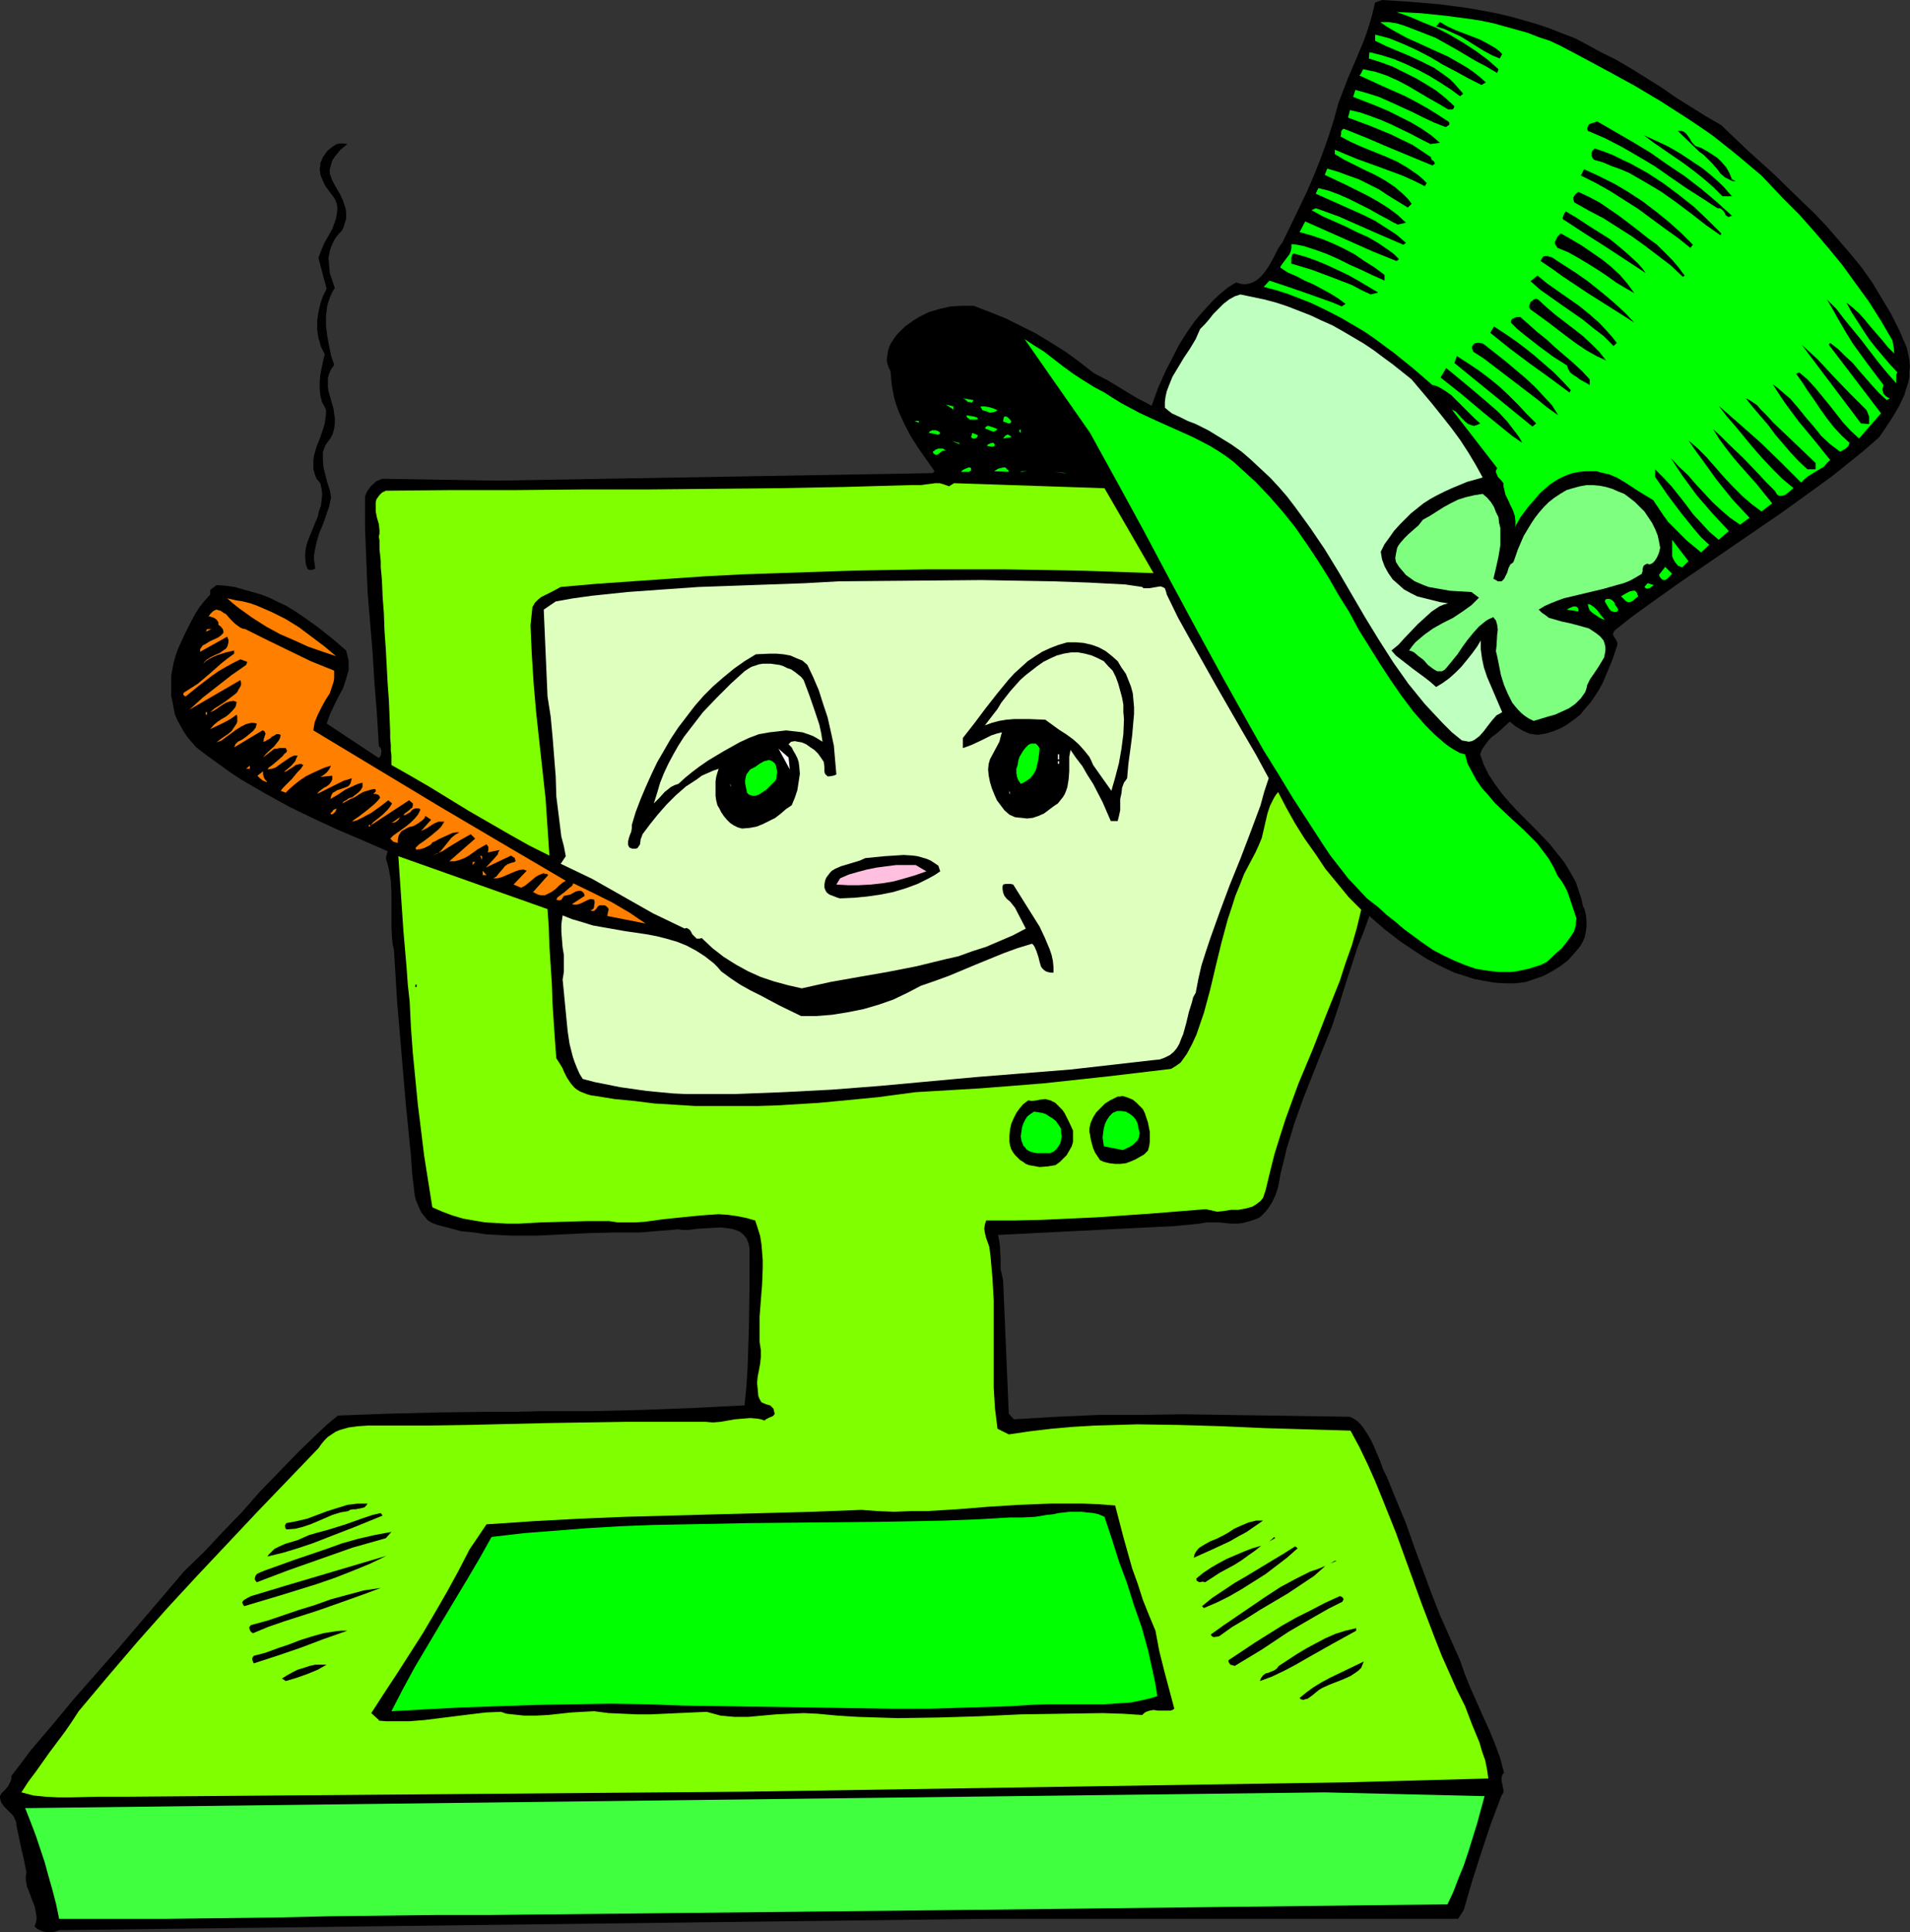 <?xml version="1.0" encoding="UTF-8" standalone="no"?>
<svg
   version="1.0"
   width="129.766mm"
   height="131.274mm"
   id="svg114"
   sodipodi:docname="Computer - Leprechaun.wmf"
   xmlns:inkscape="http://www.inkscape.org/namespaces/inkscape"
   xmlns:sodipodi="http://sodipodi.sourceforge.net/DTD/sodipodi-0.dtd"
   xmlns="http://www.w3.org/2000/svg"
   xmlns:svg="http://www.w3.org/2000/svg">
  <rect width="100%" height="100%" fill="#333333" stroke="none"/>
  <sodipodi:namedview
     id="namedview114"
     pagecolor="#ffffff"
     bordercolor="#000000"
     borderopacity="0.25"
     inkscape:showpageshadow="2"
     inkscape:pageopacity="0.0"
     inkscape:pagecheckerboard="0"
     inkscape:deskcolor="#d1d1d1"
     inkscape:document-units="mm" />
  <defs
     id="defs1">
    <pattern
       id="WMFhbasepattern"
       patternUnits="userSpaceOnUse"
       width="6"
       height="6"
       x="0"
       y="0" />
  </defs>
  <path
     style="fill:#000000;fill-opacity:1;fill-rule:evenodd;stroke:none"
     d="m 410.787,13.248 4.202,2.1 3.878,2.262 3.878,2.423 3.878,2.423 3.717,2.585 3.878,2.423 3.878,2.423 3.878,2.262 6.787,6.462 6.949,6.301 6.626,6.462 3.394,3.231 3.232,3.393 3.07,3.554 3.07,3.554 2.909,3.554 2.747,3.877 2.424,4.039 2.424,4.039 2.101,4.201 1.939,4.524 0.323,1.454 0.323,1.616 0.162,1.616 -0.162,1.454 v 1.454 l -0.323,1.454 -0.485,1.454 -0.485,1.616 -1.293,2.747 -1.616,2.747 -1.778,2.747 -1.778,2.585 -3.878,3.393 -4.202,3.393 -4.04,3.231 -4.202,3.07 -8.726,6.301 -8.726,5.978 -8.726,5.978 -8.726,5.978 -8.403,5.978 -4.202,3.07 -4.04,3.231 -0.323,0.485 -0.162,0.485 0.162,0.485 0.323,0.485 0.485,0.808 0.162,0.485 v 0.485 l -1.293,3.877 -1.616,3.877 -0.808,1.939 -0.97,1.777 -1.131,1.777 -1.131,1.616 -1.293,1.454 -1.293,1.616 -1.454,1.131 -1.778,1.292 -1.616,0.969 -1.939,0.808 -2.101,0.646 -2.101,0.323 -1.131,-0.162 -0.97,-0.162 -1.778,-0.808 -1.616,-0.969 -1.616,-1.292 -2.262,2.1 -1.131,0.969 -1.131,0.808 -0.97,0.969 -0.808,1.131 -0.808,1.131 -0.485,1.292 0.97,2.747 1.293,2.585 1.616,2.423 1.778,2.423 1.939,2.262 1.939,2.1 4.202,4.201 4.202,4.362 1.778,2.262 1.939,2.423 1.454,2.423 1.454,2.585 0.97,2.908 0.485,1.454 0.323,1.616 0.485,1.131 0.323,1.292 0.162,1.454 v 1.616 l -0.162,1.292 -0.323,1.454 -0.485,1.131 -0.646,1.131 -1.616,1.939 -1.616,1.777 -1.939,1.454 -2.101,1.292 -2.101,1.131 -2.262,0.808 -2.424,0.808 -2.586,0.323 h -2.747 l -2.586,-0.162 -2.747,-0.485 -2.586,-0.485 -2.424,-0.808 -2.586,-0.808 -2.424,-1.131 -2.262,-1.131 -2.424,-1.292 -2.262,-1.454 -4.363,-2.908 -4.202,-3.231 -3.878,-3.393 -1.454,4.039 -1.616,4.039 -1.293,4.039 -1.293,3.877 -0.97,3.07 -0.97,3.231 -2.101,6.301 -2.424,5.978 -2.424,6.139 -2.424,6.139 -2.262,6.301 -0.97,3.231 -0.97,3.07 -0.808,3.393 -0.808,3.231 -0.323,1.777 -0.323,1.777 -0.646,1.939 -0.808,1.777 -1.131,1.777 -0.646,0.808 -0.646,0.646 -0.646,0.646 -0.808,0.485 -0.97,0.323 -0.97,0.323 -1.778,0.485 -1.454,0.162 h -1.616 l -3.07,-0.323 h -1.454 -1.778 l -1.778,0.323 -6.626,0.646 -6.626,0.323 -12.928,0.646 -12.766,0.646 -12.766,0.646 0.323,1.616 0.162,1.454 0.162,2.908 v 2.747 l 0.323,1.454 0.323,1.454 1.454,34.251 1.293,1.454 10.989,-0.646 10.827,-0.485 h 10.989 l 10.666,-0.162 21.493,0.323 10.666,0.162 10.666,0.162 0.97,0.485 0.97,0.646 0.808,0.808 0.646,0.808 1.293,1.939 1.131,2.1 1.939,4.524 0.808,2.262 0.97,1.939 2.424,5.978 2.424,5.816 2.101,5.978 4.363,11.794 2.262,5.816 2.586,5.816 2.586,5.816 1.293,3.716 1.454,3.554 3.232,7.27 1.616,3.554 1.454,3.554 1.293,3.554 0.97,3.716 -0.323,0.323 -0.162,0.323 -0.162,0.646 v 0.808 l 0.162,0.646 0.162,0.808 0.162,0.808 v 0.646 l -0.162,0.323 -0.323,0.485 -2.747,7.27 -2.424,7.27 -2.424,7.593 -2.101,7.27 -1.454,2.262 H 254.358 l -239.168,2.908 -0.808,0.323 -0.808,0.162 h -0.808 -0.97 l -0.808,-0.162 -0.808,-0.323 -0.808,-0.485 -0.485,-0.485 0.323,-0.969 0.162,-0.808 v -0.808 L 9.211,491.147 8.888,489.531 8.242,487.916 7.595,486.138 6.949,484.523 6.626,482.746 v -0.969 l 0.162,-0.969 -0.646,-3.231 -0.646,-2.747 -0.646,-3.07 -0.646,-3.07 v -0.646 L 3.717,466.913 3.394,466.266 2.586,465.459 1.778,464.651 0.97,463.843 0.323,462.874 0.162,462.389 0,461.743 v -0.485 l 0.323,-0.646 0.97,-0.969 0.808,-0.969 0.323,-0.646 0.323,-0.646 0.162,-0.646 v -0.646 l 2.586,-3.393 2.424,-3.231 5.494,-6.462 5.494,-6.624 5.818,-6.624 5.818,-6.624 5.656,-6.624 5.656,-6.624 5.494,-6.462 5.01,-4.847 4.848,-5.17 4.848,-5.008 4.686,-5.332 4.848,-5.008 4.848,-5.008 5.01,-4.847 2.586,-2.423 2.747,-2.262 13.09,-0.485 13.09,-0.323 13.09,-0.162 h 6.626 l 6.464,-0.162 h 13.09 l 12.928,-0.323 12.766,-0.485 6.302,-0.323 6.302,-0.323 h 0.646 l 0.485,-4.847 0.323,-5.008 0.323,-10.017 0.162,-10.178 v -10.34 l -0.162,-0.808 -0.162,-0.646 -0.485,-1.131 -0.808,-0.969 -0.808,-0.646 -1.131,-0.485 -1.131,-0.323 -1.293,-0.162 -1.454,-0.162 -2.747,0.162 -2.909,0.162 -2.747,0.323 h -1.293 l -1.131,-0.162 -9.858,0.808 h -6.626 l -6.464,0.162 -6.626,0.323 -6.626,0.323 h -6.626 l -3.394,-0.162 -3.07,-0.162 -3.232,-0.485 -3.232,-0.323 -3.07,-0.808 -3.07,-0.808 -1.293,-0.485 -1.131,-0.646 -0.808,-0.969 -0.808,-0.969 -0.485,-0.969 -0.485,-1.131 -0.485,-1.131 -0.323,-1.292 -0.323,-2.747 -0.323,-2.585 -0.162,-2.423 -0.162,-2.423 -0.646,-6.462 -0.646,-6.462 -1.131,-13.248 -1.131,-13.41 -0.808,-13.248 -0.323,-1.454 -0.162,-1.454 -0.162,-2.908 v -8.886 l -0.162,-3.07 -0.485,-2.908 -0.323,-1.292 -0.485,-1.616 0.485,-1.777 -6.302,-2.747 -6.464,-2.747 -6.302,-2.908 -6.302,-3.07 -6.141,-3.393 -3.07,-1.777 -3.07,-1.777 -2.909,-1.939 -2.909,-2.1 -2.909,-2.1 -2.747,-2.1 -1.131,-1.292 -1.131,-1.292 -0.97,-1.454 -0.808,-1.454 -0.808,-1.454 -0.646,-1.454 -0.323,-1.616 -0.323,-1.777 -0.323,-1.454 v -1.777 -1.616 -1.777 l 0.323,-1.777 0.323,-1.616 0.485,-1.777 0.646,-1.777 1.616,-3.554 1.778,-3.554 0.97,-1.777 1.131,-1.777 1.293,-1.616 1.454,-1.616 v -0.485 -0.323 -0.323 l 0.323,-0.323 0.646,-0.485 0.646,-0.485 2.424,0.162 2.262,0.323 2.262,0.646 2.262,0.646 2.262,0.646 2.101,0.808 2.262,1.131 2.101,0.969 2.101,1.292 1.939,1.292 3.878,2.747 3.878,3.07 3.555,3.07 0.323,1.292 0.323,1.292 v 1.292 1.131 l -0.323,1.131 -0.323,1.131 -0.808,2.423 -1.131,2.1 -1.131,2.262 -1.131,2.423 -0.808,2.262 13.413,8.886 0.485,-0.646 0.162,-0.969 v -0.485 l -0.162,-0.323 -0.162,-0.323 -0.323,-0.323 -0.485,-8.078 -0.646,-8.078 -0.485,-7.917 -0.646,-7.755 -0.646,-7.917 -0.323,-8.078 -0.323,-8.078 V 127.472 l 0.323,-0.808 0.323,-0.646 0.485,-0.646 0.485,-0.646 1.293,-1.131 1.454,-0.646 29.411,0.485 111.989,-1.939 0.485,-0.485 -4.202,-5.978 -1.939,-3.07 -1.616,-3.07 -1.454,-3.231 -0.646,-1.777 -0.485,-1.616 -0.323,-1.616 -0.323,-1.777 -0.162,-1.777 -0.162,-1.777 -0.485,-0.969 -0.323,-0.969 -0.162,-0.969 0.162,-1.131 0.162,-1.131 0.323,-1.131 0.485,-0.969 0.646,-0.969 0.808,-1.131 0.97,-0.969 1.131,-1.131 1.131,-0.808 1.131,-0.808 1.293,-0.808 1.293,-0.646 1.293,-0.646 2.747,-0.808 2.909,-0.646 2.909,-0.162 h 2.909 l 4.202,1.616 4.04,1.616 3.878,1.939 3.878,1.939 3.717,2.262 3.878,2.423 3.555,2.585 3.717,2.908 3.717,1.939 7.434,4.524 1.939,0.969 1.778,0.969 1.616,-4.524 1.939,-4.362 2.262,-4.362 1.131,-2.262 1.293,-2.1 1.293,-1.939 1.454,-2.1 1.616,-1.939 1.616,-1.777 1.616,-1.777 1.778,-1.616 1.939,-1.616 2.101,-1.292 1.131,0.323 1.131,0.162 0.97,-0.162 0.97,-0.323 0.97,-0.485 0.808,-0.646 0.646,-0.646 0.808,-0.969 1.293,-1.939 1.131,-2.1 0.97,-1.939 0.646,-0.969 0.485,-0.646 2.101,-4.362 2.101,-4.362 2.101,-4.362 1.939,-4.524 1.778,-4.524 1.616,-4.524 1.454,-4.524 1.293,-4.685 2.424,-6.301 2.747,-6.462 1.293,-3.07 1.131,-3.231 0.97,-3.231 0.808,-3.393 L 354.873,0 l 7.595,0.485 7.434,0.646 7.272,0.969 3.555,0.646 3.394,0.646 3.555,0.808 3.394,0.969 3.394,0.969 3.394,1.131 3.232,1.292 3.394,1.292 3.07,1.616 z"
     id="path1" />
  <path
     style="fill:#00ff00;fill-opacity:1;fill-rule:evenodd;stroke:none"
     d="m 406.262,14.702 6.626,3.554 6.787,3.716 6.787,4.039 6.787,4.362 3.394,2.262 3.232,2.262 3.07,2.423 3.232,2.585 3.07,2.585 3.07,2.585 2.747,2.908 2.747,2.908 4.202,4.201 3.878,4.362 3.717,4.362 3.555,4.362 3.394,4.685 3.394,4.685 3.07,4.847 2.909,5.008 0.323,1.616 0.162,1.777 -1.616,-1.616 -1.454,-1.777 -3.07,-3.554 -1.454,-1.777 -1.454,-1.616 -1.616,-1.454 -1.616,-1.292 1.293,2.423 1.454,2.262 1.454,2.262 1.616,2.423 1.778,2.262 1.778,2.1 1.778,2.1 1.939,2.1 -0.323,0.646 v 0.646 0.808 0.646 l -2.424,-2.747 -2.262,-2.747 -4.202,-5.493 -4.363,-5.332 -2.101,-2.747 -2.424,-2.423 1.616,2.747 1.616,2.908 1.616,2.747 1.778,2.908 3.878,5.332 4.04,5.332 -0.162,0.646 -0.162,0.485 0.162,0.485 0.162,0.646 0.323,0.323 0.323,0.323 0.485,0.323 0.485,0.162 -0.808,0.485 -1.939,-1.777 -1.778,-1.939 -3.394,-3.877 -1.616,-1.939 -1.939,-1.777 -1.778,-1.777 -2.101,-1.616 -0.323,0.485 13.413,17.61 -5.656,6.462 -2.101,-1.939 -1.939,-2.1 -3.555,-4.524 -3.717,-4.524 -1.939,-2.1 -2.101,-1.777 -0.808,0.323 1.616,2.262 1.454,2.262 1.616,2.262 1.616,2.423 1.616,2.262 1.778,2.262 1.939,2.1 2.101,1.939 -0.323,0.808 -0.646,0.646 -1.454,0.808 -1.293,-0.969 -1.293,-0.969 -2.262,-2.1 -1.939,-2.423 -2.101,-2.423 -1.939,-2.423 -1.939,-2.262 -2.262,-1.939 -1.131,-0.969 -1.131,-0.808 1.454,2.262 1.616,2.423 1.778,2.423 1.939,2.585 4.04,4.847 3.878,4.847 -0.808,0.808 -0.808,0.969 -1.939,1.131 -2.101,1.292 -0.97,0.808 -0.808,0.808 -2.586,-2.585 -2.586,-2.585 -5.333,-5.17 -5.494,-4.847 -2.586,-2.262 -2.586,-2.262 2.101,2.747 2.262,2.585 4.525,5.493 2.424,2.747 2.424,2.585 2.586,2.585 2.909,2.423 -0.485,0.323 -0.485,0.485 -0.646,0.485 -0.646,0.485 -0.808,0.162 h -0.646 l -0.323,-0.162 -0.323,-0.323 -0.162,-0.323 -0.323,-0.485 -2.101,-2.1 -1.939,-2.1 -3.878,-4.039 -3.878,-3.716 -1.939,-1.939 -2.101,-1.939 1.616,2.585 1.778,2.423 1.778,2.262 1.939,2.262 4.04,4.524 1.939,2.423 2.101,2.585 -2.747,2.1 -1.293,-0.969 -1.293,-0.969 -2.424,-2.1 -2.424,-2.423 -2.262,-2.423 -4.363,-5.008 -2.262,-2.262 -2.424,-2.1 1.778,2.585 1.778,2.423 3.717,5.17 4.04,5.008 4.363,4.685 -2.424,1.777 -2.586,-1.777 -2.262,-1.939 -2.262,-2.1 -4.202,-4.524 -2.101,-2.423 -2.262,-2.1 -2.101,-2.262 1.454,2.262 1.616,2.423 1.778,2.423 1.778,2.423 4.04,4.685 4.202,4.524 -2.586,2.262 -2.424,-2.1 -2.101,-2.262 -2.101,-2.262 -1.778,-2.423 -3.717,-4.685 -2.101,-2.262 -2.101,-2.1 v 1.939 l 3.232,4.685 3.394,4.524 3.394,4.201 1.778,2.1 2.101,1.939 -2.101,1.939 -1.939,-1.616 -1.778,-1.454 -1.616,-1.616 -1.616,-1.616 -1.454,-1.454 -1.293,-1.777 -1.293,-1.939 -1.293,-1.939 -3.717,-2.262 -3.717,-2.423 -1.939,-1.131 -1.939,-0.808 -2.101,-0.485 -1.131,-0.323 h -1.131 -1.778 l -1.616,0.162 -1.616,0.323 -1.454,0.485 -1.454,0.646 -1.454,0.808 -1.454,0.969 -1.131,0.969 -1.293,1.131 -1.131,1.292 -2.101,2.423 -1.939,2.585 -1.454,2.585 0.162,-0.646 v -0.808 l -0.162,-1.454 -0.485,-1.454 -0.646,-1.292 -0.646,-1.454 -0.646,-1.292 -0.323,-1.454 -0.162,-0.646 v -0.808 l -0.646,-0.808 -0.808,-0.808 -0.162,-0.485 -0.323,-0.646 v -0.485 l 0.323,-0.646 -11.635,-15.025 0.97,0.485 1.616,1.777 0.808,0.808 0.808,0.646 0.97,0.323 0.485,0.162 0.485,-0.162 0.485,-0.162 0.646,-0.323 -1.454,-1.292 -1.454,-1.454 -1.454,-1.454 -1.616,-1.616 -1.454,-1.454 -1.616,-1.131 -1.616,-0.969 -0.808,-0.323 -0.808,-0.162 -4.848,-4.201 -5.01,-4.039 -5.01,-3.716 -2.586,-1.777 -2.747,-1.616 -2.747,-1.616 -2.747,-1.454 -2.909,-1.454 -2.747,-1.292 -2.909,-1.131 -2.909,-1.131 -3.07,-0.969 -3.07,-0.808 1.454,-1.616 4.848,1.616 4.686,1.616 4.525,1.616 2.262,0.808 2.262,0.969 0.97,-0.646 -1.939,-1.454 -2.101,-1.292 -2.101,-1.131 -2.101,-1.131 -1.131,-0.485 -1.131,-0.485 -2.101,-1.131 -2.262,-0.969 -1.939,-1.292 0.485,-0.808 0.485,-0.646 0.97,-1.292 0.485,-0.646 0.323,-0.808 0.162,-0.808 V 62.686 l 1.454,0.162 1.616,0.323 3.07,0.969 3.07,1.131 2.909,1.292 2.909,1.454 2.909,1.292 3.07,1.454 2.909,1.292 v -1.454 l -2.586,-1.939 -2.586,-1.616 -2.586,-1.777 -2.747,-1.454 -2.747,-1.292 -2.747,-1.131 -2.909,-0.969 -2.909,-0.808 1.454,-2.747 11.635,5.17 5.818,2.585 5.979,2.423 0.646,-0.485 -1.293,-1.292 -1.293,-0.969 -2.586,-1.777 -2.747,-1.616 -2.909,-1.292 -2.909,-1.454 -2.909,-1.292 -2.909,-1.292 -2.909,-1.616 1.131,-0.485 5.818,2.1 5.494,2.423 5.494,2.423 5.656,2.423 0.646,-0.485 -2.424,-2.1 -2.747,-1.777 -2.747,-1.777 -2.909,-1.454 -12.282,-5.493 v -0.162 l 0.646,-1.292 2.586,0.646 2.586,0.969 2.586,1.131 2.586,1.292 2.586,1.292 2.586,1.454 2.424,1.292 1.131,0.646 1.293,0.646 2.101,-0.485 -2.262,-2.1 -2.424,-1.777 -2.586,-1.616 -2.586,-1.454 -5.494,-2.747 -5.494,-2.585 0.646,-1.616 2.747,0.808 2.586,0.969 2.747,0.969 2.586,1.292 2.586,1.292 2.424,1.616 5.01,3.07 0.97,-0.969 -0.97,-1.292 -1.131,-1.131 -1.131,-0.969 -1.131,-0.969 -2.424,-1.616 -2.586,-1.454 -2.747,-1.292 -2.586,-1.292 -2.586,-1.292 -2.424,-1.454 v -1.131 l 3.07,1.292 2.747,1.131 5.818,2.1 5.656,2.1 2.909,1.292 2.909,1.454 0.485,-0.808 -1.131,-1.131 -1.131,-0.969 -2.586,-1.777 -2.747,-1.616 -2.909,-1.292 -5.979,-2.423 -2.909,-1.292 -2.747,-1.454 0.162,-0.646 v -0.646 l 0.323,-0.485 0.162,-0.162 h 0.323 l 5.656,2.262 5.656,2.423 11.312,4.685 0.485,-0.323 0.162,-0.162 -0.162,-0.323 v -0.162 l -0.646,-0.485 -0.162,-0.323 v -0.323 l -2.424,-1.616 -2.424,-1.616 -2.747,-1.292 -2.586,-1.292 -5.494,-2.262 -5.656,-2.1 0.485,-1.939 2.747,0.646 2.747,0.969 2.586,0.969 2.586,1.131 5.01,2.423 2.424,1.292 2.586,1.292 2.424,-0.323 -2.262,-1.939 -2.586,-1.777 -2.747,-1.616 -2.909,-1.454 -2.909,-1.454 -3.07,-1.292 -2.909,-1.131 -2.909,-1.131 0.646,-1.939 v 0.162 l 2.909,0.808 3.07,0.969 2.909,1.292 5.656,2.585 2.909,1.454 2.747,1.292 2.909,1.131 0.323,-0.162 0.485,-0.323 0.162,-0.162 v -0.323 -0.162 l -0.323,-0.323 -2.747,-1.777 -2.586,-1.616 -2.909,-1.616 -2.747,-1.454 -5.818,-2.585 -5.979,-2.747 0.323,-0.323 0.485,-0.969 0.162,-0.323 1.454,0.323 1.616,0.323 2.909,0.969 2.909,1.292 2.747,1.454 5.171,3.07 2.586,1.454 2.424,1.454 h 0.646 0.485 l 0.323,-0.323 0.162,-0.485 -2.262,-2.1 -2.424,-1.939 -2.586,-1.616 -2.747,-1.616 -2.909,-1.454 -2.909,-1.454 -3.07,-1.131 -3.07,-0.969 0.162,-1.616 3.232,0.808 3.07,0.969 3.07,1.292 3.07,1.454 2.747,1.454 2.909,1.777 2.747,1.777 2.424,1.777 0.808,-0.646 -1.131,-1.292 -1.131,-1.292 -1.131,-1.131 -1.293,-0.969 -2.747,-1.939 -2.909,-1.454 -3.07,-1.454 -3.07,-1.292 -3.07,-1.292 -3.07,-1.454 V 8.886 l 1.939,0.485 1.778,0.485 3.555,1.454 3.555,1.616 3.394,1.777 3.232,1.939 3.394,1.777 3.232,1.777 3.232,1.616 1.131,-0.646 -1.454,-1.292 -1.616,-1.292 -1.616,-1.131 -1.616,-0.969 -3.394,-1.939 -3.555,-1.616 -7.11,-3.231 -3.555,-1.939 -1.616,-0.969 -1.616,-1.131 h 0.97 1.131 l 2.101,0.323 2.101,0.646 2.101,0.808 2.909,1.131 2.909,1.131 2.586,1.454 2.586,1.454 5.171,3.07 2.747,1.454 2.747,1.616 0.323,-0.969 -2.747,-2.423 -3.07,-2.262 -3.232,-2.1 -3.232,-1.939 -3.394,-1.777 -3.555,-1.454 -3.394,-1.454 -3.555,-1.292 6.302,0.323 6.302,0.646 6.141,0.808 3.07,0.485 3.07,0.646 2.909,0.808 2.909,0.808 2.909,0.808 2.909,1.131 2.909,0.969 2.747,1.292 2.747,1.454 z"
     id="path2" />
  <path
     style="fill:#000000;fill-opacity:1;fill-rule:evenodd;stroke:none"
     d="m 385.739,13.894 -0.646,1.131 -1.939,-0.808 -2.101,-1.131 -3.878,-2.423 -2.101,-1.292 -2.101,-0.969 -2.101,-0.969 -2.101,-0.646 0.97,-1.131 1.939,1.131 2.101,0.969 4.202,1.616 2.101,0.808 2.101,1.131 1.939,1.131 0.808,0.646 z"
     id="path3" />
  <path
     style="fill:#000000;fill-opacity:1;fill-rule:evenodd;stroke:none"
     d="m 444.723,55.416 -0.485,0.162 -0.323,0.162 -0.323,-0.162 -0.485,-0.323 -0.162,-0.485 -0.323,-0.485 -0.485,-0.485 -0.485,-0.323 h -0.162 -0.485 l -4.202,-2.747 -4.04,-2.585 -7.918,-5.493 -4.04,-2.423 -4.202,-2.423 -4.363,-2.262 -4.525,-1.939 -0.162,-0.646 0.162,-0.323 0.162,-0.485 0.323,-0.323 0.97,-0.323 0.97,-0.323 9.211,5.332 4.525,2.747 4.363,3.07 4.363,2.908 4.202,3.231 4.04,3.393 z"
     id="path4" />
  <path
     style="fill:#000000;fill-opacity:1;fill-rule:evenodd;stroke:none"
     d="m 435.35,37.482 1.454,0.485 1.454,0.808 1.293,0.808 1.454,0.969 1.131,1.131 1.131,1.292 0.808,1.454 0.646,1.616 0.97,0.485 h -0.808 l -0.646,-0.323 -0.646,-0.323 -0.646,-0.323 -1.131,-0.969 -0.97,-1.292 -1.131,-1.292 -1.131,-1.131 -1.131,-1.131 -1.131,-0.808 -5.494,-5.332 h 0.808 l 0.646,0.162 0.646,0.485 0.485,0.646 0.485,0.646 0.323,0.646 0.485,0.646 z"
     id="path5" />
  <path
     style="fill:#000000;fill-opacity:1;fill-rule:evenodd;stroke:none"
     d="m 444.723,50.407 h -2.424 l -2.424,-2.423 -2.424,-2.1 -2.424,-1.939 -2.586,-1.939 -5.171,-3.554 -2.586,-1.777 -2.586,-1.939 3.232,1.454 3.07,1.454 3.07,1.777 2.909,1.939 2.909,1.939 2.747,2.262 2.424,2.262 z"
     id="path6" />
  <path
     style="fill:#000000;fill-opacity:1;fill-rule:evenodd;stroke:none"
     d="m 89.203,36.998 -1.778,1.454 -0.646,0.808 -0.808,0.969 -0.646,0.969 -0.323,1.131 -0.323,1.131 v 1.131 l 0.646,1.777 0.97,1.777 0.97,1.616 0.808,1.777 0.646,1.939 0.162,0.969 v 0.808 0.969 l -0.323,0.969 -0.323,1.131 -0.485,0.969 -0.808,0.808 -0.646,0.808 -0.485,0.808 -0.485,0.969 -0.323,0.808 -0.323,0.969 -0.323,1.777 0.162,1.939 0.162,1.939 0.646,1.939 0.646,1.939 -0.646,0.969 -0.485,1.131 -0.485,1.292 -0.323,1.131 -0.162,1.292 -0.162,1.292 v 2.585 l 0.323,2.585 0.485,2.585 0.485,2.423 0.808,2.423 -0.808,1.131 -0.485,1.131 -0.323,1.131 v 1.131 1.131 l 0.162,1.131 0.646,2.262 0.646,2.262 0.162,1.292 0.162,1.131 v 1.292 l -0.162,1.292 -0.323,1.292 -0.646,1.292 -0.646,0.808 -0.646,0.969 -0.323,0.808 -0.323,0.969 v 0.969 0.969 l 0.162,1.939 0.485,1.939 0.485,1.939 0.646,1.939 0.323,1.939 -0.485,2.262 -1.616,4.685 -0.97,2.262 -0.646,2.262 -0.485,2.262 -0.162,1.131 v 1.131 l 0.162,1.131 0.162,1.131 -0.485,0.162 -0.323,0.162 H 79.669 l -0.646,-0.162 -0.485,-1.292 -0.162,-1.454 v -1.292 l 0.162,-1.454 0.323,-1.292 0.485,-1.292 1.131,-2.747 1.131,-2.747 0.323,-1.454 0.485,-1.292 0.162,-1.454 0.162,-1.454 -0.162,-1.454 -0.323,-1.454 -0.97,-1.131 -0.485,-1.292 -0.323,-1.131 v -1.131 -1.292 l 0.162,-1.131 0.646,-2.262 0.97,-2.423 0.808,-2.423 0.323,-1.131 0.162,-1.131 0.162,-1.292 v -1.131 l -0.485,-0.969 -0.485,-0.808 -0.485,-1.777 -0.162,-1.777 v -1.777 l 0.162,-1.777 0.323,-1.777 0.808,-3.554 -0.485,-0.969 -0.485,-0.969 -0.646,-2.262 -0.323,-2.1 v -2.262 l 0.323,-2.262 0.485,-2.1 0.646,-1.939 0.97,-1.939 -2.101,-7.917 0.646,-1.777 0.808,-1.939 2.101,-3.716 0.646,-1.777 0.323,-0.969 0.162,-0.969 0.162,-0.969 v -0.969 l -0.162,-0.969 -0.485,-1.131 -1.778,-2.423 -0.808,-1.131 -0.646,-1.454 -0.485,-1.292 -0.162,-1.454 0.162,-0.646 v -0.808 l 0.323,-0.646 0.323,-0.808 1.131,-1.616 0.808,-0.646 0.808,-0.646 0.808,-0.485 0.808,-0.162 H 88.234 Z"
     id="path7" />
  <path
     style="fill:#000000;fill-opacity:1;fill-rule:evenodd;stroke:none"
     d="m 441.976,59.939 -0.162,0.485 -3.717,-2.585 -3.717,-2.908 -3.878,-2.908 -3.878,-2.747 -4.04,-2.423 -4.202,-2.423 -2.262,-0.969 -2.262,-0.808 -2.262,-0.969 -2.262,-0.646 -0.323,-0.323 -0.162,-0.323 -0.162,-0.323 V 39.583 39.259 l 0.162,-0.485 0.323,-0.323 0.323,-0.323 2.424,0.808 2.424,0.969 2.262,1.131 2.101,0.969 4.363,2.423 4.202,2.747 3.878,2.908 3.878,3.07 3.555,3.393 z"
     id="path8" />
  <path
     style="fill:#000000;fill-opacity:1;fill-rule:evenodd;stroke:none"
     d="m 434.704,62.847 -0.646,0.808 -3.232,-2.585 -3.394,-2.423 -6.787,-5.008 -3.555,-2.262 -3.555,-2.262 -3.717,-2.1 -3.878,-1.939 0.808,-1.616 3.878,1.777 3.878,1.939 3.555,2.1 3.717,2.423 3.394,2.585 3.394,2.747 3.232,2.908 z"
     id="path9" />
  <path
     style="fill:#000000;fill-opacity:1;fill-rule:evenodd;stroke:none"
     d="m 425.492,62.847 0.97,0.969 0.97,0.969 1.939,1.939 1.778,2.1 0.808,1.131 0.646,0.808 -0.485,0.323 -3.07,-2.908 -3.394,-2.585 -3.394,-2.585 -3.394,-2.423 -3.555,-2.262 -3.555,-2.262 -3.717,-1.939 -3.717,-2.1 -0.162,-0.323 -0.162,-0.485 v -0.485 l 0.162,-0.323 0.485,-0.646 0.646,-0.485 2.747,1.292 2.747,1.454 2.586,1.777 2.586,1.777 4.848,3.716 2.424,1.939 z"
     id="path10" />
  <path
     style="fill:#000000;fill-opacity:1;fill-rule:evenodd;stroke:none"
     d="m 422.584,70.118 -5.171,-3.393 -5.171,-3.393 -5.333,-3.393 -5.171,-3.393 -0.323,-0.162 -0.162,-0.323 0.162,-0.646 0.323,-0.646 0.323,-0.485 2.747,1.616 2.909,1.939 5.656,3.554 2.586,2.1 2.424,2.1 2.262,2.1 1.131,1.292 z"
     id="path11" />
  <path
     style="fill:#000000;fill-opacity:1;fill-rule:evenodd;stroke:none"
     d="m 419.675,75.288 -2.262,-1.292 -2.424,-1.454 -2.262,-1.616 -2.424,-1.616 -2.586,-1.616 -2.424,-1.454 -2.586,-1.454 -2.747,-1.131 -0.323,-0.485 -0.323,-0.485 v -0.646 l 0.162,-0.323 0.485,-0.969 0.808,-0.808 2.586,1.454 2.747,1.616 2.586,1.777 2.586,1.777 2.424,1.939 2.262,2.1 1.939,2.262 z"
     id="path12" />
  <path
     style="fill:#000000;fill-opacity:1;fill-rule:evenodd;stroke:none"
     d="m 353.904,75.126 -1.939,0.485 -2.424,-1.131 -2.424,-1.292 -5.01,-1.939 -5.171,-1.939 -5.333,-1.616 v -1.454 l 0.162,-0.646 0.162,-0.323 0.323,-0.162 2.909,0.808 2.747,0.969 2.747,1.131 2.747,1.292 2.747,1.292 2.586,1.454 z"
     id="path13" />
  <path
     style="fill:#000000;fill-opacity:1;fill-rule:evenodd;stroke:none"
     d="m 419.675,82.881 -2.747,-1.777 -3.07,-1.939 -6.141,-3.877 -6.302,-4.201 -2.909,-2.1 -2.909,-1.939 0.323,-0.646 0.323,-0.485 0.485,-0.162 h 0.646 l 0.485,0.162 0.646,0.162 0.485,0.323 0.485,0.323 2.747,1.777 2.747,1.777 2.747,1.939 2.424,1.939 2.586,2.1 2.424,2.1 2.262,2.1 z"
     id="path14" />
  <path
     style="fill:#000000;fill-opacity:1;fill-rule:evenodd;stroke:none"
     d="m 415.15,88.051 -0.808,0.808 -2.586,-2.585 -2.747,-2.1 -2.586,-2.1 -5.333,-3.716 -2.747,-1.939 -2.747,-1.939 -2.586,-2.262 1.778,-1.454 2.586,2.1 2.747,1.939 5.333,3.716 2.586,2.1 2.586,2.262 2.262,2.423 1.131,1.292 z"
     id="path15" />
  <path
     style="fill:#bfffbf;fill-opacity:1;fill-rule:evenodd;stroke:none"
     d="m 362.468,97.422 5.171,6.139 2.586,3.231 2.424,3.07 2.262,3.07 2.101,3.231 1.939,3.231 1.778,3.231 -4.04,1.131 -1.939,0.808 -1.939,0.808 -1.778,0.808 -1.939,0.969 -1.778,0.969 -1.778,1.131 -1.616,1.292 -1.616,1.292 -1.454,1.454 -1.454,1.454 -1.454,1.616 -1.131,1.616 -1.293,1.777 -0.97,1.939 0.162,0.969 0.162,0.969 0.646,1.777 0.97,1.777 1.131,1.616 1.454,1.292 1.454,1.292 1.778,0.969 1.616,0.808 1.939,0.485 1.939,0.485 1.939,0.485 2.101,0.323 -1.131,0.323 -1.131,0.485 -0.97,0.646 -0.97,0.646 -1.778,1.616 -1.778,1.616 -3.394,3.554 -1.616,1.777 -1.778,1.454 1.131,1.292 1.454,1.131 2.909,2.262 3.07,2.262 1.454,1.131 1.454,1.292 1.616,-0.969 1.778,-1.292 1.616,-1.454 1.454,-1.454 1.454,-1.777 1.293,-1.616 1.293,-1.777 0.97,-1.616 v 1.131 1.131 l 0.323,2.423 0.485,2.262 0.808,2.423 1.939,4.524 1.939,4.524 -0.808,0.485 -0.646,0.323 -1.131,1.292 -1.131,1.454 -0.97,1.292 -1.131,1.292 -0.646,0.485 -0.646,0.485 -0.646,0.323 -0.808,0.162 -0.808,-0.162 -0.97,-0.162 -2.586,-2.1 -2.424,-2.423 -2.262,-2.423 -2.262,-2.423 -2.101,-2.585 -2.101,-2.585 -3.878,-5.493 -3.717,-5.816 -3.555,-5.816 -3.394,-5.816 -3.394,-5.816 -3.555,-5.816 -3.717,-5.493 -3.878,-5.332 -2.101,-2.747 -2.101,-2.423 -2.262,-2.423 -2.424,-2.262 -2.424,-2.262 -2.424,-2.1 -2.747,-1.939 -2.909,-1.777 -2.909,-1.777 -3.232,-1.616 -2.101,-0.808 -1.939,-0.969 -2.101,-0.969 -0.808,-0.646 -0.97,-0.808 v -1.454 l 0.162,-1.292 0.323,-1.454 0.485,-1.292 0.97,-2.423 1.454,-2.423 1.454,-2.423 1.616,-2.423 1.454,-2.423 1.131,-2.585 1.131,-1.131 1.131,-1.292 1.131,-1.454 1.293,-1.292 1.293,-1.292 1.454,-1.131 1.454,-0.808 1.454,-0.485 3.07,0.646 3.07,0.646 3.07,0.808 2.909,0.969 2.909,1.131 2.909,1.131 2.747,1.292 2.909,1.292 2.586,1.454 5.494,3.231 2.424,1.616 2.586,1.939 2.424,1.777 z"
     id="path16" />
  <path
     style="fill:#000000;fill-opacity:1;fill-rule:evenodd;stroke:none"
     d="m 394.95,76.903 2.101,1.939 2.262,1.939 4.848,3.716 2.262,1.777 2.101,1.939 2.101,2.1 1.778,2.262 -2.424,-1.131 -2.586,-1.454 -2.424,-1.616 -2.424,-1.777 -4.848,-3.716 -2.424,-1.777 -2.262,-1.616 -0.323,-0.485 v -0.485 l 0.162,-0.485 0.162,-0.485 0.485,-0.323 0.323,-0.323 0.646,-0.162 z"
     id="path17" />
  <path
     style="fill:#000000;fill-opacity:1;fill-rule:evenodd;stroke:none"
     d="m 390.425,81.427 4.363,3.877 2.424,1.939 2.262,2.1 4.525,3.877 2.262,2.1 1.939,2.1 v 1.454 l -0.808,-0.485 -1.778,-0.969 -0.808,-0.646 -0.808,-0.485 -0.808,-0.646 -0.485,-0.808 -0.323,-0.969 -3.555,-2.262 -3.717,-2.747 -3.717,-2.908 -1.778,-1.454 -1.616,-1.616 v -0.485 l 0.162,-0.323 0.162,-0.162 0.323,-0.162 0.808,-0.323 z"
     id="path18" />
  <path
     style="fill:#000000;fill-opacity:1;fill-rule:evenodd;stroke:none"
     d="m 403.353,100.168 -0.323,0.646 -5.01,-3.716 -5.171,-3.716 -5.171,-3.877 -5.01,-4.039 0.97,-1.616 2.747,1.777 2.586,1.777 2.586,1.939 2.424,1.939 2.424,2.1 2.424,2.1 2.262,2.262 z"
     id="path19" />
  <path
     style="fill:#00ff00;fill-opacity:1;fill-rule:evenodd;stroke:none"
     d="m 283.608,100.814 2.262,1.454 2.101,1.292 4.525,2.423 4.525,2.1 4.686,2.1 4.686,2.1 4.363,2.262 2.101,1.292 1.939,1.292 1.939,1.454 1.778,1.616 1.939,1.777 1.939,1.777 3.555,3.716 3.394,3.877 3.232,4.039 2.909,4.201 2.909,4.362 2.747,4.362 2.586,4.524 2.747,4.362 2.424,4.524 5.333,8.563 2.747,4.201 2.909,4.201 2.909,3.877 3.232,3.716 2.262,2.262 2.586,2.262 1.293,0.969 1.293,0.808 1.454,0.808 1.293,0.323 0.646,2.423 1.131,2.1 1.131,2.1 1.454,2.1 1.616,1.777 1.616,1.939 3.555,3.393 1.939,1.777 1.939,1.777 1.778,1.777 1.778,1.777 1.454,1.939 1.454,1.939 1.293,2.262 0.97,2.1 0.97,1.292 0.808,1.292 0.646,1.292 0.485,1.292 0.97,2.908 0.97,2.908 -0.162,0.808 v 0.969 l -0.485,1.616 -0.97,1.454 -0.97,1.292 -1.131,1.454 -1.293,1.131 -2.586,2.423 -1.616,0.808 -1.616,0.485 -1.454,0.485 -1.616,0.323 -1.454,0.323 -1.616,0.162 h -2.909 l -2.909,-0.323 -3.07,-0.485 -2.747,-0.969 -2.747,-1.131 -2.747,-1.292 -2.747,-1.454 -2.586,-1.777 -2.424,-1.777 -2.424,-1.777 -2.262,-1.939 -2.262,-1.777 -2.101,-1.939 -2.909,-2.262 -2.424,-2.585 -2.424,-2.585 -2.262,-2.908 -2.262,-2.908 -1.939,-2.908 -3.878,-5.978 -3.878,-5.978 -3.717,-6.139 -3.717,-5.978 -3.555,-6.301 -6.949,-12.44 -6.787,-12.44 -6.787,-12.602 -6.787,-12.763 -6.787,-12.44 -6.949,-12.602 -16.806,-24.073 2.424,1.616 2.586,1.616 5.01,3.877 2.424,1.777 2.747,1.777 2.586,1.616 z"
     id="path20" />
  <path
     style="fill:#000000;fill-opacity:1;fill-rule:evenodd;stroke:none"
     d="m 381.214,88.536 5.333,4.201 5.171,4.362 2.424,2.262 2.262,2.423 2.101,2.262 0.808,1.292 0.808,1.292 -2.747,-1.939 -2.586,-2.1 -10.989,-8.401 -2.747,-2.1 -2.747,-1.777 -0.162,-0.485 -0.162,-0.323 V 89.02 l 0.323,-0.485 0.323,-0.323 0.646,-0.162 h 0.646 l 0.808,0.162 z"
     id="path21" />
  <path
     style="fill:#000000;fill-opacity:1;fill-rule:evenodd;stroke:none"
     d="m 479.305,105.338 0.323,0.808 0.323,0.808 v 0.969 0.969 l -2.101,-0.162 -15.19,-20.195 2.101,1.939 2.101,1.939 4.04,4.362 4.202,4.362 z"
     id="path22" />
  <path
     style="fill:#00ff00;fill-opacity:1;fill-rule:evenodd;stroke:none"
     d="m 231.411,89.828 0.162,0.162 z"
     id="path23" />
  <path
     style="fill:#000000;fill-opacity:1;fill-rule:evenodd;stroke:none"
     d="m 394.465,108.731 -0.97,0.808 -20.038,-16.318 0.646,-1.777 2.747,1.777 2.909,1.939 2.586,1.939 2.586,2.1 2.424,2.262 2.424,2.423 2.262,2.423 z"
     id="path24" />
  <path
     style="fill:#000000;fill-opacity:1;fill-rule:evenodd;stroke:none"
     d="m 390.91,113.739 -2.586,-1.777 -2.586,-2.1 -5.171,-4.201 -5.171,-4.362 -5.494,-4.362 1.454,-2.423 5.494,4.524 5.333,4.524 2.586,2.262 2.262,2.423 2.101,2.747 0.97,1.292 z"
     id="path25" />
  <path
     style="fill:#00ff00;fill-opacity:1;fill-rule:evenodd;stroke:none"
     d="m 249.995,102.753 -0.323,0.485 -0.323,0.162 -0.323,-0.162 h -0.485 l -0.646,-0.646 -0.646,-0.323 z"
     id="path26" />
  <path
     style="fill:#000000;fill-opacity:1;fill-rule:evenodd;stroke:none"
     d="m 455.388,108.569 10.827,10.34 v 1.616 h -2.101 l -2.262,-2.1 -2.101,-2.262 -3.878,-4.524 -1.778,-2.423 -1.939,-2.262 -1.939,-2.262 -1.939,-2.423 0.97,0.485 0.97,0.646 0.97,0.646 0.808,0.969 1.778,1.777 z"
     id="path27" />
  <path
     style="fill:#00ff00;fill-opacity:1;fill-rule:evenodd;stroke:none"
     d="m 244.824,105.177 -1.939,-1.292 1.939,0.485 z"
     id="path28" />
  <path
     style="fill:#00ff00;fill-opacity:1;fill-rule:evenodd;stroke:none"
     d="m 256.136,105.338 -0.485,0.323 -0.485,0.162 -0.97,0.162 -0.808,-0.323 -1.131,-0.323 -0.485,-0.969 h 0.97 l 1.131,0.162 1.131,0.323 z"
     id="path29" />
  <path
     style="fill:#00ff00;fill-opacity:1;fill-rule:evenodd;stroke:none"
     d="m 251.126,107.6 -0.485,0.162 h -0.646 -0.485 -0.485 l -0.323,-0.323 -0.323,-0.162 -0.162,-0.323 v -0.323 l 0.808,0.162 0.97,0.162 0.646,0.162 0.323,0.162 z"
     id="path30" />
  <path
     style="fill:#00ff00;fill-opacity:1;fill-rule:evenodd;stroke:none"
     d="m 259.691,108.246 -0.162,0.323 -0.162,0.162 h -0.323 -0.162 l -0.323,-0.162 -0.485,-0.162 -0.485,-0.162 0.162,-1.131 0.323,-0.162 h 0.323 l 0.485,0.323 0.485,0.485 z"
     id="path31" />
  <path
     style="fill:#00ff00;fill-opacity:1;fill-rule:evenodd;stroke:none"
     d="m 235.936,108.569 -1.131,-0.485 h 1.131 z"
     id="path32" />
  <path
     style="fill:#00ff00;fill-opacity:1;fill-rule:evenodd;stroke:none"
     d="m 256.136,110.185 -0.323,0.323 -0.485,0.323 h -0.323 l -0.485,-0.162 -0.808,-0.323 -0.808,-0.323 0.323,-0.485 0.323,-0.162 h 0.323 l 0.485,0.162 0.97,0.323 z"
     id="path33" />
  <path
     style="fill:#00ff00;fill-opacity:1;fill-rule:evenodd;stroke:none"
     d="m 262.115,111.316 -0.162,-0.323 -0.162,-0.162 -0.162,-0.323 h 0.162 l 0.323,-0.323 z"
     id="path34" />
  <path
     style="fill:#00ff00;fill-opacity:1;fill-rule:evenodd;stroke:none"
     d="m 241.43,111.154 -0.162,0.323 -0.485,0.162 -0.646,-0.162 -0.808,-0.162 -0.808,-0.162 0.162,-0.323 0.323,-0.162 0.323,-0.162 h 0.485 0.485 l 0.485,0.162 0.323,0.162 z"
     id="path35" />
  <path
     style="fill:#00ff00;fill-opacity:1;fill-rule:evenodd;stroke:none"
     d="m 251.126,111.801 -0.162,0.323 v 0.162 l -0.646,0.323 h -0.485 l -0.485,-0.323 0.323,-1.131 0.323,0.162 0.485,0.162 0.323,0.162 z"
     id="path36" />
  <path
     style="fill:#00ff00;fill-opacity:1;fill-rule:evenodd;stroke:none"
     d="m 259.691,112.285 -2.101,0.323 0.485,-0.646 0.485,-0.323 h 0.323 l 0.323,0.162 0.323,0.162 z"
     id="path37" />
  <path
     style="fill:#00ff00;fill-opacity:1;fill-rule:evenodd;stroke:none"
     d="m 246.44,114.062 -2.101,-0.808 1.939,0.485 z"
     id="path38" />
  <path
     style="fill:#00ff00;fill-opacity:1;fill-rule:evenodd;stroke:none"
     d="m 255.166,113.739 0.162,0.323 0.162,0.162 -0.162,0.323 -0.323,0.162 h -0.485 l -0.808,-0.162 -0.323,-0.162 v 0 l 0.485,-0.323 0.323,-0.162 0.485,-0.162 z"
     id="path39" />
  <path
     style="fill:#00ff00;fill-opacity:1;fill-rule:evenodd;stroke:none"
     d="m 242.885,115.678 h -0.485 l -0.485,0.162 -0.808,0.646 -0.485,0.323 h -0.323 l -0.323,-0.162 -0.323,-0.323 -0.162,-0.323 0.323,-0.162 0.323,-0.323 0.808,-0.323 h 0.485 0.646 l 0.323,0.162 z"
     id="path40" />
  <path
     style="fill:#00ff00;fill-opacity:1;fill-rule:evenodd;stroke:none"
     d="m 246.117,117.617 h 0.646 z"
     id="path41" />
  <path
     style="fill:#00ff00;fill-opacity:1;fill-rule:evenodd;stroke:none"
     d="m 249.349,120.202 v 0.485 0.162 l -0.323,0.162 -0.162,0.162 h -1.131 -0.97 l 0.485,-0.485 0.646,-0.323 0.808,-0.323 h 0.323 z"
     id="path42" />
  <path
     style="fill:#00ff00;fill-opacity:1;fill-rule:evenodd;stroke:none"
     d="m 259.045,121.171 -3.717,-0.162 0.162,-0.162 0.323,-0.162 0.485,-0.323 0.646,-0.162 0.646,-0.162 h 0.485 l 0.323,0.162 0.162,0.323 0.323,0.162 z"
     id="path43" />
  <path
     style="fill:#00ff00;fill-opacity:1;fill-rule:evenodd;stroke:none"
     d="m 262.115,121.171 0.162,-0.162 h 1.454 z"
     id="path44" />
  <path
     style="fill:#00ff00;fill-opacity:1;fill-rule:evenodd;stroke:none"
     d="m 273.912,121.494 -3.232,-0.323 2.424,0.323 z"
     id="path45" />
  <path
     style="fill:#00ff00;fill-opacity:1;fill-rule:evenodd;stroke:none"
     d="m 274.881,121.494 h 1.131 z"
     id="path46" />
  <path
     style="fill:#7fff00;fill-opacity:1;fill-rule:evenodd;stroke:none"
     d="m 283.608,125.372 12.605,21.811 -19.23,-0.646 -19.392,-0.323 h -19.23 l -19.23,0.323 -19.069,0.646 -9.534,0.323 -9.373,0.485 -9.373,0.646 -18.584,1.292 -9.211,0.808 -2.101,1.131 -0.97,0.485 -0.97,0.485 -0.97,0.485 -0.808,0.646 -0.808,0.808 -0.646,1.131 -0.485,4.685 0.323,7.432 0.485,7.593 0.646,7.432 0.808,7.432 1.616,14.702 0.485,7.27 0.485,7.27 -5.171,-2.585 -5.171,-2.908 -10.342,-5.978 -10.019,-6.139 -5.01,-2.908 -4.848,-2.747 v -2.423 l -0.162,-1.292 v -1.454 l -0.162,-1.777 v -1.616 l -0.162,-3.877 -0.162,-4.039 -0.323,-4.362 -0.485,-9.047 -0.323,-4.524 -0.162,-4.524 -0.323,-4.201 -0.162,-4.039 -0.162,-1.939 -0.162,-1.616 v -1.616 l -0.162,-1.616 -0.162,-1.454 v -1.131 -1.131 l -0.162,-0.969 0.162,-0.808 v -0.808 l -0.162,-1.616 -0.485,-1.616 -0.323,-1.616 v -1.616 -0.646 l 0.162,-0.808 0.323,-0.485 0.485,-0.646 0.646,-0.646 0.97,-0.485 16.806,-0.162 h 16.806 l 16.806,-0.162 h 16.806 l 16.806,-0.162 16.968,-0.162 16.968,-0.323 17.13,-0.485 h 1.293 1.131 l 1.131,-0.162 1.293,-0.162 1.131,-0.162 h 1.131 l 1.131,0.323 1.293,0.485 1.293,-0.808 z"
     id="path47" />
  <path
     style="fill:#7fff7f;fill-opacity:1;fill-rule:evenodd;stroke:none"
     d="m 426.3,140.72 -0.323,1.292 -0.485,1.131 -0.646,0.969 -0.485,0.485 -0.646,0.323 h -0.323 l -0.323,-0.162 -0.485,0.162 -0.485,0.323 -0.162,0.323 -0.162,0.646 v 0.485 l -0.162,0.485 v 0.162 l -1.616,0.969 -1.454,0.808 -1.616,0.646 -1.778,0.485 -3.394,0.969 -3.394,0.808 -3.394,0.808 -3.394,0.808 -1.778,0.646 -1.616,0.646 -1.454,0.646 -1.616,0.969 0.808,0.808 0.97,0.646 0.808,0.646 1.131,0.323 2.262,0.646 2.262,0.485 2.424,0.646 1.131,0.323 1.131,0.323 0.97,0.646 0.97,0.646 0.97,0.808 0.808,0.969 0.323,0.969 0.162,0.808 v 0.808 l -0.162,0.969 -0.162,0.808 -0.485,0.808 -0.97,1.616 -0.97,1.454 -1.131,1.616 -0.808,1.616 -0.162,0.808 -0.323,0.969 -1.131,1.616 -1.454,1.454 -1.616,1.131 -1.778,0.808 -1.778,0.808 -1.778,0.485 -3.717,1.131 -1.293,-0.646 -0.97,-0.646 -0.808,-0.646 -0.97,-0.969 -0.808,-0.969 -0.646,-0.808 -1.131,-2.262 -0.97,-2.262 -0.808,-2.585 -0.485,-2.423 -0.485,-2.423 -0.323,-1.292 0.162,-1.292 0.162,-2.908 0.162,-1.292 -0.162,-1.292 -0.323,-1.131 -0.323,-0.323 -0.323,-0.485 -1.131,0.485 -0.808,0.485 -1.778,1.454 -1.454,1.616 -1.454,1.777 -1.293,1.777 -1.293,1.939 -1.454,1.777 -1.454,1.777 -0.485,0.485 -0.646,0.323 h -0.646 -0.485 l -0.646,-0.323 -0.485,-0.323 -1.293,-0.969 -1.131,-1.292 -1.293,-0.969 -1.131,-0.969 -0.646,-0.323 -0.646,-0.162 0.808,-1.131 0.808,-0.969 1.131,-0.969 1.131,-0.969 2.262,-1.616 2.586,-1.454 2.586,-1.292 2.424,-1.616 2.262,-1.616 0.97,-0.969 0.97,-0.969 -1.939,-1.454 -5.494,-0.323 -2.747,-0.485 -2.747,-0.485 -1.293,-0.485 -1.131,-0.485 -1.131,-0.485 -1.131,-0.808 -1.131,-0.808 -0.808,-0.969 -0.97,-1.131 -0.808,-1.292 -0.162,-0.969 0.162,-0.969 0.162,-0.808 0.162,-0.808 0.323,-0.646 0.485,-0.646 0.97,-1.131 1.131,-1.131 2.586,-2.262 1.131,-1.454 1.778,-0.969 1.778,-1.131 1.778,-1.131 1.778,-0.969 1.939,-0.969 2.101,-0.646 2.101,-0.485 2.101,-0.323 1.131,0.969 0.97,1.131 0.808,1.292 0.485,1.292 0.646,1.292 0.162,1.454 0.323,1.292 v 1.616 2.908 l -0.485,2.908 -0.646,2.908 -0.646,2.747 0.646,0.323 0.485,0.323 h 0.485 0.485 l 0.323,-0.323 0.323,-0.323 0.323,-0.646 0.485,-0.969 0.323,-1.131 0.485,-0.969 0.485,-0.323 0.323,-0.323 1.131,-3.231 1.454,-3.393 0.97,-1.616 0.97,-1.616 0.97,-1.454 1.131,-1.454 1.131,-1.292 1.293,-1.292 1.454,-1.131 1.454,-0.969 1.616,-0.969 1.616,-0.485 1.778,-0.485 1.778,-0.323 h 1.616 l 1.778,0.162 1.616,0.323 1.616,0.485 1.454,0.646 1.616,0.646 1.293,0.969 1.454,1.131 1.293,1.292 1.131,1.131 0.97,1.454 0.97,1.454 0.808,1.616 0.646,1.616 0.323,1.454 z"
     id="path48" />
  <path
     style="fill:#00ff00;fill-opacity:1;fill-rule:evenodd;stroke:none"
     d="m 431.956,145.728 -1.131,-0.485 -0.646,-0.808 -0.485,-0.808 -0.323,-0.808 v -0.969 -3.231 l 4.202,5.493 z"
     id="path49" />
  <path
     style="fill:#00ff00;fill-opacity:1;fill-rule:evenodd;stroke:none"
     d="m 429.371,147.344 -0.646,0.646 -0.646,0.646 -0.485,0.323 h -0.485 l -0.323,-0.162 -0.485,-0.485 -0.323,-0.646 1.616,-2.1 z"
     id="path50" />
  <path
     style="fill:#dfffbf;fill-opacity:1;fill-rule:evenodd;stroke:none"
     d="m 293.304,150.737 0.323,0.323 h 0.485 0.97 l 1.939,-0.323 0.97,-0.162 0.485,0.162 0.323,0.162 0.323,0.162 0.162,0.485 0.162,0.485 0.162,0.646 2.909,5.978 3.232,5.816 6.626,11.794 6.787,11.794 3.394,5.816 3.232,5.978 -1.131,3.393 -0.97,3.554 -2.586,6.947 -2.586,6.786 -2.747,6.786 -2.586,6.947 -2.424,6.786 -1.131,3.393 -1.131,3.554 -0.808,3.554 -0.646,3.393 -0.646,1.131 -0.323,1.292 -0.808,2.585 -0.646,2.747 -0.808,2.908 -0.485,1.131 -0.485,1.292 -0.646,1.131 -0.808,0.969 -0.97,0.808 -1.293,0.646 -1.293,0.485 -1.616,0.162 -21.331,2.423 -12.12,0.969 -12.12,0.969 -12.282,1.131 -12.282,1.131 -12.443,0.969 -12.443,0.646 -12.605,0.485 h -6.302 -6.141 l -3.394,-0.162 -3.394,-0.323 -3.394,-0.323 -3.394,-0.485 -3.394,-0.485 -3.232,-0.646 -3.232,-0.646 -3.07,-0.808 -0.808,-1.292 -0.646,-1.454 -0.646,-1.616 -0.485,-1.454 -0.808,-3.231 -0.485,-3.231 -0.646,-6.624 -0.323,-3.393 -0.323,-3.231 0.162,-0.969 0.162,-1.131 v -2.1 -2.1 l -0.323,-1.939 -0.162,-1.939 -0.162,-2.1 v -1.939 l 0.323,-2.262 2.424,0.969 2.747,0.808 2.586,0.808 2.747,0.485 5.494,0.969 5.494,0.808 2.586,0.485 2.586,0.646 2.747,0.808 2.424,0.969 2.424,1.292 2.262,1.454 2.262,1.777 0.97,0.969 0.97,1.131 2.424,1.777 2.424,1.616 2.586,1.454 2.586,1.292 5.171,2.747 5.333,2.585 h 3.878 l 4.04,-0.323 4.04,-0.646 4.04,-0.808 3.878,-1.131 3.717,-1.292 3.717,-1.777 3.394,-1.777 3.717,-1.292 3.555,-1.292 6.949,-2.908 7.11,-2.908 3.555,-1.292 3.717,-1.131 0.323,0.323 0.323,0.485 0.485,1.131 0.485,1.454 0.323,1.292 0.323,1.131 0.323,0.485 0.485,0.485 0.485,0.323 0.485,0.162 0.646,0.162 h 0.808 v -1.454 l -0.162,-1.616 -0.323,-1.454 -0.485,-1.454 -1.293,-3.07 -1.293,-2.747 -6.787,-10.825 -0.646,-0.162 h -0.646 -0.646 l -0.646,0.162 -0.162,0.485 v 0.646 l 0.162,0.969 0.323,0.808 0.646,0.808 0.808,0.646 0.646,0.808 0.646,0.808 0.485,0.969 2.262,4.362 -3.394,1.777 -3.394,1.454 -3.394,1.454 -3.555,1.131 -3.555,1.292 -3.555,0.808 -7.272,1.777 -7.434,1.454 -7.434,1.292 -7.272,1.292 -7.272,1.616 -3.555,-0.808 -3.555,-0.969 -3.394,-1.131 -3.232,-1.454 -3.232,-1.777 -3.07,-1.939 -2.909,-2.262 -2.747,-2.585 -0.485,0.162 h -0.323 -0.485 l -0.162,-0.162 -0.485,-0.485 -0.485,-0.485 -0.323,-0.646 -0.323,-0.485 -0.485,-0.323 -0.323,-0.162 -0.485,0.162 -4.04,-1.939 -4.04,-1.939 -15.675,-8.886 -4.04,-1.939 -4.04,-1.939 1.293,-1.939 -0.485,-2.585 -0.646,-2.423 -0.646,-5.17 -0.646,-5.17 -0.162,-5.17 -0.808,-10.178 -0.485,-5.17 -0.808,-5.17 -0.97,-22.295 3.07,-2.1 4.525,-0.808 4.686,-0.646 9.211,-0.969 9.05,-0.646 9.211,-0.646 9.211,-0.323 9.05,-0.323 9.05,-0.323 8.726,-0.485 18.422,-0.162 18.261,-0.162 9.05,0.162 9.211,0.162 9.211,0.323 9.373,0.485 z"
     id="path51" />
  <path
     style="fill:#00ff00;fill-opacity:1;fill-rule:evenodd;stroke:none"
     d="m 424.684,150.252 -0.485,0.323 -0.646,0.485 h -0.323 l -0.162,0.162 -0.485,-0.162 -0.323,-0.323 0.808,-0.969 z"
     id="path52" />
  <path
     style="fill:#00ff00;fill-opacity:1;fill-rule:evenodd;stroke:none"
     d="m 420.644,153.16 -0.808,0.646 -0.808,0.646 -0.485,0.162 h -0.485 l -0.485,-0.162 -0.323,-0.323 -0.97,-0.969 0.162,-0.162 0.323,-0.162 0.485,-0.323 1.293,-0.646 0.808,-0.162 h 0.485 l 0.323,0.323 0.162,0.162 0.162,0.485 z"
     id="path53" />
  <path
     style="fill:#ff7f00;fill-opacity:1;fill-rule:evenodd;stroke:none"
     d="m 86.294,168.509 -3.394,-1.131 -3.717,-1.292 -3.555,-1.616 -3.717,-1.616 -3.555,-1.939 -3.555,-2.262 -3.394,-2.423 -1.616,-1.292 -1.454,-1.292 2.101,0.485 1.939,0.323 1.939,0.485 1.778,0.646 3.717,1.616 3.555,1.777 3.394,2.1 3.232,2.423 3.232,2.423 z"
     id="path54" />
  <path
     style="fill:#00ff00;fill-opacity:1;fill-rule:evenodd;stroke:none"
     d="m 415.312,157.038 -0.646,0.162 -0.485,-0.162 -0.485,-0.162 -0.485,-0.485 -1.131,-1.939 0.162,-0.485 0.323,-0.162 h 0.323 0.485 l 0.808,0.485 0.485,0.646 v 0.323 l 0.162,0.162 0.323,0.485 0.323,0.485 v 0.323 z"
     id="path55" />
  <path
     style="fill:#00ff00;fill-opacity:1;fill-rule:evenodd;stroke:none"
     d="m 412.08,159.138 -0.646,-0.162 -0.646,-0.323 -1.454,-0.969 -0.646,-0.485 -0.485,-0.485 -0.323,-0.808 -0.162,-0.808 0.646,0.162 0.485,0.323 0.646,0.485 0.646,0.646 0.97,1.292 z"
     id="path56" />
  <path
     style="fill:#00ff00;fill-opacity:1;fill-rule:evenodd;stroke:none"
     d="m 405.292,157.038 -2.909,-0.485 0.162,-0.162 0.323,-0.162 1.131,-0.485 h 0.646 l 0.323,0.162 0.162,0.162 0.162,0.323 v 0.323 z"
     id="path57" />
  <path
     style="fill:#ff7f00;fill-opacity:1;fill-rule:evenodd;stroke:none"
     d="m 85.81,172.225 v 0.969 0.969 l -0.162,0.969 -0.323,0.969 -0.646,1.939 -1.131,1.777 -0.97,1.777 -0.97,1.939 -0.808,1.939 -0.162,0.969 -0.162,1.131 32.158,19.387 16.16,9.532 8.242,4.847 8.242,4.847 -0.808,0.485 -0.97,0.808 -0.808,0.808 -1.131,0.808 -0.97,0.485 -0.646,0.323 h -0.485 -0.646 l -0.646,-0.162 -0.646,-0.323 -0.646,-0.323 3.878,-4.362 -0.323,-0.323 h -0.485 l -0.323,-0.162 -0.485,0.162 -0.808,0.323 -0.808,0.485 -0.97,0.808 -0.97,0.808 -0.808,0.646 -0.97,0.485 -1.939,-0.808 3.394,-3.554 -0.485,-0.162 -0.323,-0.162 -1.131,0.162 -0.97,0.323 -1.131,0.485 -1.131,0.485 -1.131,0.485 -1.131,0.323 h -0.646 -0.485 l 0.808,-0.485 0.485,-0.646 1.131,-1.292 0.485,-0.646 0.646,-0.485 0.808,-0.323 1.131,-0.323 0.162,-0.162 v -0.162 l -0.162,-0.646 -0.485,-0.323 -0.485,-0.323 -6.464,3.07 2.101,-2.262 0.97,-1.131 0.162,-0.646 0.323,-0.485 -3.07,0.646 0.162,-0.646 v -0.808 l -0.485,-0.646 -1.131,0.646 -1.131,0.646 -1.131,0.808 -1.131,0.808 -1.131,0.646 -1.293,0.485 -1.131,0.323 h -1.454 l 6.626,-5.816 -1.131,-1.131 -2.586,1.454 -2.424,1.454 -2.262,1.454 -2.586,1.131 1.293,-0.485 0.808,-0.646 0.808,-0.969 0.646,-0.808 1.293,-1.616 0.97,-0.808 1.131,-0.646 h -0.808 l -0.97,0.162 -1.778,0.808 -1.778,0.808 -0.808,0.485 -0.808,0.323 -0.323,0.485 -0.485,0.323 -1.293,0.646 -1.131,0.323 h -0.485 l -0.323,0.162 -0.323,-0.485 0.97,-0.969 0.97,-0.646 1.939,-1.454 0.97,-0.808 0.97,-0.808 0.808,-0.808 0.808,-1.292 h -0.646 -0.808 l -0.808,0.323 -0.646,0.323 -1.454,0.969 -1.616,0.808 2.586,-2.908 -1.454,-0.969 -0.323,0.646 -0.485,0.485 -1.131,0.808 -1.131,0.646 -0.646,0.162 -0.646,0.162 -1.131,0.646 -0.646,0.323 -0.646,0.969 -0.162,0.485 -0.162,0.808 v 0.808 l -0.485,-0.162 -0.646,-0.162 -0.323,-0.323 -0.485,-0.485 0.808,-0.808 1.131,-0.808 2.262,-1.616 1.131,-0.969 0.97,-0.969 0.808,-0.969 0.646,-1.292 -0.323,-0.323 h -0.323 -0.646 l -0.485,0.162 -0.485,0.323 -0.323,0.485 -0.646,0.323 -0.485,0.323 -0.646,0.162 0.323,-0.485 0.485,-0.323 0.808,-0.646 0.323,-0.323 0.323,-0.162 0.162,-0.646 V 206.314 l -0.97,-0.808 -9.858,6.462 0.646,-0.808 0.808,-0.646 1.616,-1.292 1.293,-1.292 0.646,-0.808 0.485,-0.808 -0.97,-0.808 -2.101,1.616 -1.131,0.808 -1.131,0.808 -2.424,1.292 -1.293,0.646 -1.293,0.323 0.808,-0.646 0.97,-0.646 2.101,-1.616 1.939,-1.616 0.808,-0.808 0.646,-0.808 -0.323,-0.646 -0.323,-0.162 -0.485,-0.162 h -0.646 l -0.162,0.162 0.162,-0.162 0.162,-0.162 0.485,-0.485 v -0.323 l -0.162,-0.323 -0.97,0.162 -1.131,0.323 -0.97,0.323 -1.131,0.646 -0.97,0.646 -1.131,0.485 -2.101,1.131 0.323,-0.485 0.646,-0.323 0.646,-0.485 0.97,-0.323 1.454,-1.131 0.646,-0.646 0.485,-0.808 v -1.131 l -1.131,0.323 -1.131,0.485 -2.101,0.969 -1.939,1.292 -1.939,1.131 0.162,-0.646 0.162,-0.485 0.323,-0.485 0.323,-0.162 0.808,-0.485 0.97,-0.323 0.97,-0.323 0.808,-0.323 0.323,-0.323 0.323,-0.485 0.162,-0.646 0.162,-0.646 -0.97,0.323 -1.131,0.323 -2.262,1.131 -2.262,1.131 -2.262,1.131 0.485,-0.646 0.646,-0.485 0.646,-0.485 0.646,-0.323 0.646,-0.485 0.485,-0.646 0.323,-0.646 v -0.969 l -3.07,0.323 0.808,-0.485 0.808,-0.646 0.646,-0.808 0.485,-0.969 -1.616,0.485 -1.454,0.646 -1.778,0.808 -1.616,0.808 -1.454,0.969 -1.454,1.131 -1.293,1.131 -0.97,0.969 -1.293,-0.485 0.646,-0.808 0.646,-0.646 1.616,-1.616 1.454,-1.777 0.808,-0.808 0.646,-0.969 -0.646,-0.323 -0.646,0.162 -0.646,0.162 -0.646,0.485 -1.293,0.808 -0.485,0.323 -0.646,0.162 0.808,-0.646 1.131,-0.969 0.97,-1.131 0.323,-0.808 0.323,-0.646 h -0.97 l -0.97,0.485 -1.939,1.292 -1.778,1.292 -0.97,0.323 -1.131,0.162 0.162,-0.162 0.162,-0.323 0.485,-0.323 0.646,-0.485 1.131,-0.969 1.293,-1.131 0.485,-0.646 0.485,-0.323 0.162,-0.485 -0.162,-0.323 -0.162,-0.323 h -0.323 -0.808 -0.485 l -0.646,0.162 h -0.646 l -2.909,2.262 0.646,-0.808 0.646,-0.646 1.616,-1.454 0.485,-0.646 0.646,-0.808 0.323,-0.646 0.162,-0.808 -0.485,-0.162 H 70.942 l -0.485,0.323 -0.646,0.323 -0.485,0.485 -0.646,0.323 -0.485,0.323 -0.646,0.162 0.162,-0.323 v -0.323 l 0.323,-0.969 0.162,-0.485 -0.162,-0.323 -0.162,-0.323 -0.485,-0.162 -7.272,4.362 0.162,-0.323 0.162,-0.485 0.646,-0.646 0.97,-0.485 0.97,-0.646 0.97,-0.808 0.97,-0.808 0.646,-0.808 0.162,-0.485 0.162,-0.646 -0.808,-0.162 h -0.646 l -0.646,0.162 -0.646,0.162 -1.293,0.646 -1.293,0.808 -1.293,0.969 -1.131,0.808 -1.293,0.969 -1.293,0.485 0.808,-0.646 1.131,-0.808 0.97,-0.646 0.97,-0.808 0.646,-0.969 0.646,-0.969 0.162,-0.485 v -0.646 -0.646 l -0.162,-0.485 -1.616,1.131 -1.778,0.969 -3.394,1.616 0.97,-1.131 0.97,-0.808 0.97,-0.646 1.131,-0.646 0.808,-0.646 0.808,-0.808 0.808,-0.969 0.162,-0.485 0.162,-0.808 -0.323,-0.162 -0.485,-0.162 -0.97,0.162 -0.97,0.323 -0.808,0.485 -0.97,0.646 -0.646,0.485 -0.808,0.485 -0.808,0.323 1.131,-0.969 1.293,-0.808 1.454,-0.969 1.293,-0.969 1.293,-0.969 0.485,-0.485 0.323,-0.646 0.323,-0.485 0.323,-0.646 v -0.646 l -0.162,-0.646 -13.09,7.593 3.394,-3.07 3.717,-2.908 3.717,-2.908 3.717,-2.585 0.323,-0.808 -1.778,-0.646 -1.939,0.969 -1.778,0.969 -1.939,1.131 -1.616,1.131 -3.394,2.585 -3.394,2.747 -0.323,-0.162 -0.162,-0.162 -0.162,-0.162 0.162,-0.485 1.778,-1.131 1.778,-1.131 3.07,-2.585 2.909,-2.585 1.616,-1.292 1.778,-1.292 v -0.808 l -2.101,0.485 -2.101,0.646 -1.131,0.485 -0.97,0.485 -0.97,0.646 -0.646,0.646 0.323,-0.485 0.485,-0.485 0.97,-0.646 1.293,-0.646 1.131,-0.485 1.131,-0.808 0.485,-0.323 0.323,-0.485 0.162,-0.485 0.162,-0.646 v -0.646 l -0.323,-0.808 -6.949,3.877 v -0.646 l 0.323,-0.485 0.323,-0.485 0.646,-0.323 1.293,-0.808 1.454,-0.646 0.646,-0.323 0.646,-0.485 0.323,-0.323 0.323,-0.323 v -0.485 l -0.162,-0.485 -0.485,-0.646 -0.646,-0.485 v -0.646 l -0.323,-0.485 -0.323,-0.323 -0.485,-0.323 -0.485,-0.162 -0.485,-0.162 h -0.323 l -0.162,0.162 0.485,-0.808 0.646,-0.646 0.485,-0.323 0.485,-0.162 0.646,0.162 0.485,0.162 0.646,0.485 0.646,0.323 1.131,1.292 1.131,1.131 1.293,0.969 0.646,0.323 0.808,0.162 5.494,2.747 5.656,2.747 5.656,2.747 z"
     id="path58" />
  <path
     style="fill:#ff7f00;fill-opacity:1;fill-rule:evenodd;stroke:none"
     d="m 52.843,162.208 0.323,-0.646 h 1.131 z"
     id="path59" />
  <path
     style="fill:#ff7f00;fill-opacity:1;fill-rule:evenodd;stroke:none"
     d="m 52.197,162.854 -0.485,0.485 z"
     id="path60" />
  <path
     style="fill:#000000;fill-opacity:1;fill-rule:evenodd;stroke:none"
     d="m 287.971,171.417 1.131,1.616 0.646,1.616 0.646,1.616 0.485,1.777 0.162,1.777 0.162,1.777 v 1.777 l -0.162,1.777 -0.323,3.716 -0.485,3.716 -0.485,3.554 -0.323,3.716 -0.323,0.485 -0.485,0.646 -0.485,1.292 -0.162,1.454 -0.323,1.454 v 2.908 l -0.323,1.454 -0.323,1.292 h -1.778 l -2.101,-4.847 -2.424,-4.685 -1.454,-2.262 -1.293,-2.262 -1.616,-2.1 -1.454,-2.1 -0.323,1.777 v 1.777 1.939 l -0.162,2.1 -0.323,1.939 -0.323,0.969 -0.323,0.808 -0.485,0.808 -0.646,0.808 -0.646,0.808 -0.97,0.646 -1.293,0.969 -1.293,0.969 -1.454,0.646 -1.454,0.485 -1.454,0.162 -1.454,-0.162 -1.616,-0.162 -1.454,-0.646 -1.293,-1.131 -0.97,-1.292 -0.97,-1.292 -0.646,-1.454 -0.646,-1.616 -0.485,-1.616 -0.323,-1.616 -0.162,-1.616 0.162,-1.454 0.323,-1.131 1.293,-2.423 1.131,-2.1 0.323,-1.292 0.323,-1.131 -1.293,0.323 -1.454,0.485 -2.586,1.292 -2.424,1.131 -1.293,0.485 -0.97,0.323 v -2.585 l 2.909,-3.716 2.909,-3.877 2.909,-3.716 2.909,-3.554 1.616,-1.777 1.616,-1.454 1.778,-1.616 1.939,-1.292 1.778,-1.131 2.101,-0.969 2.101,-0.808 2.262,-0.646 h 2.262 l 1.939,0.162 2.101,0.485 1.778,0.646 1.778,0.969 1.616,1.292 1.454,1.292 z"
     id="path61" />
  <path
     style="fill:#dfffbf;fill-opacity:1;fill-rule:evenodd;stroke:none"
     d="m 286.516,173.84 0.646,1.777 0.485,1.777 0.485,1.777 0.323,1.777 v 1.939 l 0.162,1.777 -0.162,3.877 -0.485,3.716 -0.646,3.716 -0.97,3.716 -0.97,3.393 -4.686,-6.624 -0.485,-1.131 -0.485,-0.969 -1.293,-1.616 -1.454,-1.616 -1.454,-1.292 -1.778,-1.292 -1.778,-1.131 -3.555,-2.585 -4.04,-0.162 h -4.04 l -1.939,0.162 -1.939,0.323 -1.778,0.485 -1.778,0.646 2.101,-2.747 1.131,-1.454 0.97,-1.616 2.262,-2.908 2.586,-2.908 1.454,-1.292 1.454,-1.131 1.454,-1.131 1.616,-1.131 1.616,-0.808 1.778,-0.808 1.778,-0.485 1.939,-0.323 h 1.778 l 1.778,0.323 1.778,0.485 1.454,0.646 1.616,0.808 1.131,1.292 1.131,1.131 z"
     id="path62" />
  <path
     style="fill:#000000;fill-opacity:1;fill-rule:evenodd;stroke:none"
     d="m 207.333,170.77 1.454,3.07 1.454,3.393 1.131,3.554 1.131,3.393 0.808,3.554 0.808,3.716 0.323,3.716 0.323,3.716 -0.323,0.162 -0.485,0.162 -0.97,0.162 h -0.485 l -0.323,-0.323 -0.323,-0.323 -0.162,-0.646 v -0.646 -0.485 l -0.162,-1.292 -0.646,-0.969 -0.808,-1.131 -0.97,-0.969 -0.97,-0.646 -1.131,-0.808 -1.131,-0.485 -0.97,-0.162 -0.808,-0.162 -0.97,0.162 -0.323,0.323 -0.323,0.323 0.808,0.808 0.485,0.969 0.485,0.808 0.485,0.969 0.323,0.969 0.162,1.131 0.162,1.939 -0.323,2.1 -0.323,2.1 -0.646,1.939 -0.808,1.939 -1.454,0.969 -1.293,1.131 -1.454,1.131 -1.616,0.808 -1.616,0.808 -1.616,0.646 -1.778,0.323 -1.939,0.162 -1.131,-0.323 -0.97,-0.485 -0.97,-0.646 -0.808,-0.808 -0.808,-0.969 -0.646,-0.969 -0.485,-0.969 -0.485,-0.808 -0.323,-1.292 -0.162,-1.131 v -1.131 -1.292 -1.292 l 0.162,-1.131 0.323,-1.131 0.323,-0.969 -1.454,0.485 -1.454,0.646 -1.454,0.646 -1.293,0.969 -2.747,1.777 -2.586,2.262 -2.424,2.423 -2.262,2.585 -1.939,2.423 -1.939,2.585 -0.162,0.485 -0.323,0.808 -0.162,1.292 -0.323,0.485 -0.323,0.485 -0.485,0.162 h -0.808 l -0.485,-0.162 -0.323,-0.162 -0.162,-0.323 -0.162,-0.323 v -0.808 l 0.162,-0.808 0.323,-0.969 0.323,-0.808 0.162,-0.969 v -0.808 l 0.97,-3.231 1.293,-3.393 1.293,-3.07 1.454,-3.231 1.454,-3.07 1.778,-3.07 1.778,-3.07 1.939,-2.908 2.101,-2.747 2.101,-2.747 2.262,-2.585 2.424,-2.423 2.586,-2.262 2.747,-2.262 2.747,-1.939 2.909,-1.777 3.555,-0.162 h 1.778 l 1.778,0.162 1.778,0.323 1.454,0.646 1.616,0.646 z"
     id="path63" />
  <path
     style="fill:#dfffbf;fill-opacity:1;fill-rule:evenodd;stroke:none"
     d="m 206.363,174.648 1.454,3.877 1.293,3.716 1.293,3.877 0.485,2.262 0.323,2.1 -1.293,-0.808 -1.131,-0.646 -1.293,-0.485 -1.454,-0.485 -1.293,-0.162 -1.454,-0.162 -1.454,-0.162 -1.293,0.162 -2.909,0.323 -2.747,0.485 -2.586,0.969 -2.424,1.131 -4.04,2.262 -4.04,2.423 -2.101,1.454 -1.939,1.454 -1.778,1.454 -1.778,1.616 -0.97,0.323 -0.97,0.485 -0.808,0.646 -0.808,0.646 -1.293,1.454 -1.454,1.454 0.808,-2.585 0.808,-2.747 0.97,-2.423 1.131,-2.423 1.293,-2.423 1.293,-2.262 1.454,-2.262 1.616,-2.1 1.616,-2.1 1.616,-2.1 3.555,-3.716 3.555,-3.554 3.555,-3.231 0.97,-0.646 0.808,-0.485 0.97,-0.323 0.97,-0.323 0.97,-0.162 h 1.131 0.97 l 1.131,0.162 1.131,0.162 0.97,0.323 0.97,0.485 0.97,0.323 0.97,0.646 0.808,0.646 0.808,0.646 z"
     id="path64" />
  <path
     style="fill:#ff7f00;fill-opacity:1;fill-rule:evenodd;stroke:none"
     d="m 50.258,171.578 -0.485,0.646 z"
     id="path65" />
  <path
     style="fill:#ff7f00;fill-opacity:1;fill-rule:evenodd;stroke:none"
     d="m 52.843,182.888 h 0.323 v 0.646 h -0.323 z"
     id="path66" />
  <path
     style="fill:#00ff00;fill-opacity:1;fill-rule:evenodd;stroke:none"
     d="m 266.963,192.258 -0.162,1.454 -0.162,1.292 -0.323,1.454 -0.323,1.292 -0.646,1.131 -0.808,0.969 -1.131,0.808 -1.293,0.646 -0.646,-0.969 -0.323,-0.808 -0.162,-0.969 v -1.131 l 0.323,-0.969 0.162,-1.131 0.323,-0.969 0.485,-0.808 0.485,-0.808 0.646,-0.808 0.646,-0.646 0.646,-0.323 h 0.808 0.485 l 0.485,0.485 0.323,0.485 z"
     id="path67" />
  <path
     style="fill:#ff7f00;fill-opacity:1;fill-rule:evenodd;stroke:none"
     d="m 58.822,192.258 -0.808,0.969 z"
     id="path68" />
  <path
     style="fill:#ffffff;fill-opacity:1;fill-rule:evenodd;stroke:none"
     d="m 202.808,197.59 -2.909,-5.332 2.586,2.262 z"
     id="path69" />
  <path
     style="fill:#ffffff;fill-opacity:1;fill-rule:evenodd;stroke:none"
     d="m 271.649,193.712 h 0.323 v 1.292 h -0.323 z"
     id="path70" />
  <path
     style="fill:#ff7f00;fill-opacity:1;fill-rule:evenodd;stroke:none"
     d="m 66.094,195.005 -0.97,0.969 z"
     id="path71" />
  <path
     style="fill:#00ff00;fill-opacity:1;fill-rule:evenodd;stroke:none"
     d="m 199.091,200.498 -0.646,0.646 -0.808,0.808 -0.808,0.808 -0.97,0.646 -0.97,0.646 -0.97,0.323 h -0.646 l -0.485,-0.162 -0.485,-0.162 -0.485,-0.485 -0.323,-1.616 -0.162,-0.808 v -0.808 l 0.162,-0.808 0.162,-0.646 0.485,-0.646 0.485,-0.646 1.293,-0.646 1.131,-0.808 1.131,-0.646 0.646,-0.162 0.646,-0.162 0.808,0.323 0.646,0.485 0.323,0.646 0.162,0.808 0.162,0.808 -0.162,0.808 v 0.808 z"
     id="path72" />
  <path
     style="fill:#ffffff;fill-opacity:1;fill-rule:evenodd;stroke:none"
     d="m 271.649,195.489 h 0.323 v 0.646 h -0.323 z"
     id="path73" />
  <path
     style="fill:#ff7f00;fill-opacity:1;fill-rule:evenodd;stroke:none"
     d="m 63.186,197.428 0.97,-0.808 v 0.808 z"
     id="path74" />
  <path
     style="fill:#ff7f00;fill-opacity:1;fill-rule:evenodd;stroke:none"
     d="m 68.518,200.659 v 0.162 h -0.162 l -0.323,-0.162 -0.485,-0.162 -0.808,-0.646 -0.323,-0.323 -0.323,-0.323 1.454,-1.131 v 0.808 l 0.162,0.646 0.323,0.646 z"
     id="path75" />
  <path
     style="fill:#ffffff;fill-opacity:1;fill-rule:evenodd;stroke:none"
     d="m 187.617,202.113 -0.162,-0.808 0.162,0.323 z"
     id="path76" />
  <path
     style="fill:#ffffff;fill-opacity:1;fill-rule:evenodd;stroke:none"
     d="m 259.368,204.052 -0.323,-0.969 0.323,0.485 z"
     id="path77" />
  <path
     style="fill:#7fff00;fill-opacity:1;fill-rule:evenodd;stroke:none"
     d="m 349.54,233.618 -1.131,4.685 -1.293,4.524 -1.616,4.524 -1.454,4.524 -3.555,8.886 -3.394,8.724 -3.717,8.886 -3.232,8.886 -1.454,4.524 -1.454,4.685 -1.131,4.524 -1.131,4.685 -0.323,0.969 -0.323,0.969 -0.646,0.808 -0.646,0.485 -0.646,0.485 -0.808,0.485 -1.778,0.485 -1.778,0.323 h -1.939 l -1.939,0.323 -1.616,0.162 -2.909,-0.646 -14.059,1.131 -14.059,0.969 -6.949,0.323 -7.11,0.323 -7.11,0.162 h -7.11 l -0.323,0.969 -0.162,1.131 0.162,1.131 0.323,1.292 0.808,2.262 0.162,1.292 0.162,1.292 0.485,5.493 0.323,5.655 v 11.309 5.655 5.493 l 0.323,5.332 0.323,2.585 0.323,2.585 2.909,1.454 5.494,-0.808 5.494,-0.646 5.494,-0.485 5.494,-0.323 5.494,-0.162 5.494,-0.162 10.827,0.162 10.827,0.323 10.989,0.485 10.989,0.323 11.15,0.323 2.262,4.201 2.101,4.362 1.939,4.362 1.778,4.362 3.555,8.886 6.626,18.256 3.394,8.886 1.778,4.524 1.939,4.362 1.939,4.362 2.101,4.201 1.778,4.685 1.939,4.685 0.646,2.262 0.808,2.262 0.485,2.423 0.323,2.262 -35.552,0.969 -155.621,2.423 -159.337,1.292 h -3.394 -3.394 l -6.626,0.162 h -3.394 l -3.07,-0.162 -3.232,-0.323 -3.07,-0.808 1.778,-2.747 1.939,-2.585 3.555,-5.008 3.878,-5.17 1.778,-2.585 1.778,-2.747 7.595,-9.047 7.595,-8.886 7.595,-8.563 7.757,-8.401 7.757,-8.24 7.757,-8.24 15.514,-16.156 0.808,-1.131 0.808,-0.969 0.808,-0.808 0.97,-0.646 0.97,-0.646 1.131,-0.485 1.131,-0.323 1.131,-0.323 2.424,-0.323 2.424,-0.162 h 5.171 10.181 l 10.181,-0.162 20.523,-0.485 20.362,-0.323 h 10.181 10.181 l 1.939,0.162 1.939,-0.162 3.717,-0.646 1.939,-0.162 1.939,-0.162 1.939,0.162 0.808,0.162 0.97,0.323 0.323,-0.323 0.323,-0.162 0.646,-0.323 0.808,-0.323 0.323,-0.323 0.162,-0.323 -0.162,-0.646 -0.162,-0.646 -0.485,-0.485 -0.323,-0.323 -1.131,-0.323 -1.131,-0.485 -0.485,-0.808 -0.323,-0.808 -0.162,-1.777 -0.162,-1.616 0.162,-1.616 0.323,-1.616 0.323,-1.777 0.162,-1.616 v -1.777 l -0.323,-2.1 v -2.1 -4.362 l 0.323,-4.201 0.323,-4.039 0.162,-4.201 v -2.1 l -0.162,-2.1 -0.162,-1.939 -0.323,-2.1 -0.646,-2.1 -0.646,-1.939 -2.262,-0.646 -2.424,-0.485 -2.262,-0.323 -2.424,-0.162 -2.424,0.162 -2.262,0.162 -4.848,0.485 -4.686,0.485 -4.686,0.646 -2.424,0.162 h -2.262 -2.262 l -2.262,-0.323 h -2.909 -2.909 l -5.818,0.162 -5.818,0.162 -5.818,0.323 h -2.909 l -2.747,-0.162 -2.909,-0.162 -2.909,-0.485 -2.747,-0.485 -2.747,-0.808 -2.586,-0.969 -2.586,-1.131 -2.101,-13.248 -0.808,-6.624 -0.808,-6.462 -0.646,-6.624 -0.646,-6.624 -0.485,-6.624 -0.323,-6.624 -0.485,-4.362 -0.323,-4.524 -0.808,-9.371 -0.646,-9.532 -0.646,-9.532 38.299,13.571 0.323,4.524 0.162,4.847 0.646,10.017 0.162,4.847 0.323,5.008 0.323,4.685 0.323,4.362 1.131,1.777 0.485,0.808 0.323,0.808 0.808,1.616 0.97,1.454 0.97,1.131 0.646,0.485 0.808,0.485 0.808,0.323 0.808,0.323 1.131,0.323 1.131,0.162 5.01,0.808 5.01,0.485 5.171,0.646 5.333,0.323 5.171,0.323 h 5.333 5.333 5.333 l 5.171,-0.162 10.504,-0.646 5.171,-0.485 5.01,-0.485 5.01,-0.485 4.848,-0.646 4.848,-0.646 8.242,-0.485 8.242,-0.485 8.242,-0.646 8.08,-0.646 16.483,-1.777 16.322,-1.939 1.293,-0.808 1.131,-0.808 0.808,-1.131 0.808,-1.131 1.293,-2.423 1.131,-2.423 1.939,-5.655 1.616,-5.978 1.454,-6.139 1.454,-5.978 1.616,-5.978 0.97,-2.908 0.97,-3.07 1.131,-2.747 1.131,-2.908 1.454,-2.747 1.454,-2.747 0.808,-1.777 0.808,-1.939 0.97,-4.201 0.485,-2.1 0.646,-1.939 0.97,-1.939 0.485,-0.808 0.646,-0.808 2.101,4.039 2.262,4.039 2.424,3.877 2.747,3.877 2.586,3.877 3.07,3.716 2.909,3.554 z"
     id="path78" />
  <path
     style="fill:#ff7f00;fill-opacity:1;fill-rule:evenodd;stroke:none"
     d="m 94.697,204.537 -1.616,0.646 z"
     id="path79" />
  <path
     style="fill:#ffffff;fill-opacity:1;fill-rule:evenodd;stroke:none"
     d="m 268.094,204.86 -1.939,1.454 z"
     id="path80" />
  <path
     style="fill:#ff7f00;fill-opacity:1;fill-rule:evenodd;stroke:none"
     d="m 79.992,205.183 -0.485,0.323 z"
     id="path81" />
  <path
     style="fill:#ff7f00;fill-opacity:1;fill-rule:evenodd;stroke:none"
     d="m 86.456,207.606 -0.323,0.808 -0.485,0.485 -0.323,0.162 -0.162,0.162 -0.162,-0.162 -0.162,-0.162 0.485,-0.485 0.323,-0.485 0.485,-0.162 z"
     id="path82" />
  <path
     style="fill:#ff7f00;fill-opacity:1;fill-rule:evenodd;stroke:none"
     d="m 102.616,209.868 -0.162,0.485 -0.323,0.323 -0.646,0.485 -0.97,0.162 -0.808,0.485 0.808,-0.485 0.808,-0.485 0.646,-0.485 z"
     id="path83" />
  <path
     style="fill:#ff7f00;fill-opacity:1;fill-rule:evenodd;stroke:none"
     d="m 94.697,211.807 h 0.323 v 0.485 h -0.323 z"
     id="path84" />
  <path
     style="fill:#000000;fill-opacity:1;fill-rule:evenodd;stroke:none"
     d="m 241.43,223.763 -1.454,0.969 -1.454,0.808 -2.909,1.454 -3.07,1.131 -3.232,0.969 -3.232,0.646 -3.394,0.485 -3.394,0.323 -3.555,0.162 -0.646,-0.162 -0.808,-0.323 -1.293,-0.485 -0.646,-0.485 -0.323,-0.485 -0.323,-0.808 v -0.808 l 0.162,-0.969 0.323,-0.808 0.485,-0.646 0.485,-0.646 0.485,-0.485 0.808,-0.485 1.454,-0.646 1.616,-0.485 1.616,-0.485 1.616,-0.485 1.454,-0.646 4.848,-0.485 2.586,-0.162 2.424,-0.162 2.424,0.162 1.131,0.162 2.262,0.646 1.131,0.485 0.97,0.646 0.97,0.646 z"
     id="path85" />
  <path
     style="fill:#ff7f00;fill-opacity:1;fill-rule:evenodd;stroke:none"
     d="m 123.785,220.855 -0.485,-1.131 0.485,0.162 z"
     id="path86" />
  <path
     style="fill:#ff7f00;fill-opacity:1;fill-rule:evenodd;stroke:none"
     d="m 121.361,222.147 v -0.808 h 0.646 z"
     id="path87" />
  <path
     style="fill:#ffbfdf;fill-opacity:1;fill-rule:evenodd;stroke:none"
     d="m 237.875,223.763 -2.747,0.969 -2.747,0.808 -2.909,0.808 -2.909,0.485 -2.909,0.323 -3.07,0.162 h -2.909 l -2.909,-0.162 0.97,-1.616 2.262,-0.969 2.262,-0.646 2.424,-0.646 2.424,-0.485 2.424,-0.323 2.586,-0.323 h 2.424 2.586 z"
     id="path88" />
  <path
     style="fill:#ff7f00;fill-opacity:1;fill-rule:evenodd;stroke:none"
     d="m 123.947,224.732 v -1.131 l 0.97,1.131 z"
     id="path89" />
  <path
     style="fill:#ff7f00;fill-opacity:1;fill-rule:evenodd;stroke:none"
     d="m 165.801,237.172 -9.858,-1.939 0.162,-0.969 0.162,-0.485 v -0.323 l -0.162,-0.323 -0.323,-0.323 -0.485,-0.323 h -0.808 -0.485 l -0.323,0.162 -0.323,0.323 -0.162,0.323 -0.323,0.323 -0.323,0.323 h -0.485 l -0.485,-0.162 0.485,-0.162 0.323,-0.323 0.162,-0.323 v -0.323 l 0.162,-0.969 -0.162,-0.646 -0.808,-0.162 -0.646,0.162 -1.616,0.808 -0.808,0.323 -0.646,0.162 h -0.646 l -0.485,-0.162 3.232,-2.1 -0.162,-0.646 -0.323,-0.323 -0.162,-0.162 -0.323,-0.162 h -0.646 l -0.646,0.162 -1.454,0.808 -0.808,0.162 -0.808,0.162 -0.323,0.485 -0.323,0.485 -0.323,0.162 h -0.323 -0.162 l -0.485,-0.162 0.323,-0.646 0.485,-0.323 1.293,-0.969 1.293,-1.131 0.646,-0.485 0.323,-0.646 5.01,2.423 4.848,2.423 4.686,2.747 2.101,1.454 z"
     id="path90" />
  <path
     style="fill:#000000;fill-opacity:1;fill-rule:evenodd;stroke:none"
     d="m 106.656,252.844 h 0.323 v 0.646 h -0.323 z"
     id="path91" />
  <path
     style="fill:#000000;fill-opacity:1;fill-rule:evenodd;stroke:none"
     d="m 293.95,285.802 0.808,2.423 0.485,2.423 v 1.292 1.292 l -0.162,1.131 -0.323,1.131 -0.97,0.969 -1.131,0.646 -1.131,0.646 -1.131,0.485 -1.293,0.485 -1.454,0.162 h -1.293 l -1.454,-0.162 -0.646,-0.162 -0.646,-0.162 -0.485,-0.162 -0.646,-0.323 -0.646,-0.969 -0.646,-0.969 -0.485,-1.131 -0.323,-1.131 -0.323,-1.292 -0.162,-1.131 -0.162,-0.646 v -0.808 l 0.323,-1.454 0.646,-1.454 0.808,-1.292 1.131,-1.131 1.131,-1.131 1.293,-0.808 1.293,-0.646 0.646,-0.323 h 0.646 l 0.485,-0.162 0.646,0.162 0.97,0.323 1.131,0.485 0.808,0.646 0.97,0.969 0.808,0.808 z"
     id="path92" />
  <path
     style="fill:#000000;fill-opacity:1;fill-rule:evenodd;stroke:none"
     d="m 275.528,290.326 v 1.454 1.454 l -0.323,1.131 -0.646,1.131 -0.646,1.131 -0.808,0.808 -0.97,0.969 -1.131,0.808 -1.939,0.323 -2.101,0.162 -1.778,-0.323 -0.97,-0.162 -0.808,-0.323 -0.646,-0.485 -0.808,-0.485 -0.646,-0.646 -0.646,-0.646 -0.485,-0.646 -0.485,-0.808 -0.323,-0.969 -0.162,-0.969 v -1.616 l 0.162,-1.616 0.323,-1.454 0.646,-1.454 0.646,-1.292 0.808,-1.131 0.97,-1.131 1.293,-0.969 0.808,0.162 1.454,-0.162 0.646,-0.162 1.454,-0.162 0.646,0.162 0.646,0.162 1.293,0.646 0.808,0.808 0.97,0.969 0.646,0.969 1.131,2.262 z"
     id="path93" />
  <path
     style="fill:#00ff00;fill-opacity:1;fill-rule:evenodd;stroke:none"
     d="m 272.457,289.841 v 0.969 l 0.162,0.969 -0.162,0.969 -0.162,0.808 -0.485,0.808 -0.485,0.646 -0.646,0.646 -0.97,0.485 h -3.394 l -0.97,-0.162 -0.97,-0.323 -0.808,-0.485 -0.323,-0.485 -0.485,-0.485 -0.162,-0.485 -0.323,-0.808 -0.162,-1.131 0.162,-1.131 0.162,-1.131 0.323,-0.969 0.485,-0.969 0.485,-0.808 0.808,-0.646 0.97,-0.646 1.131,0.162 0.97,0.162 0.97,0.323 0.97,0.646 0.808,0.485 0.808,0.646 0.646,0.969 z"
     id="path94" />
  <path
     style="fill:#00ff00;fill-opacity:1;fill-rule:evenodd;stroke:none"
     d="m 292.334,289.841 0.162,0.485 0.162,0.646 -0.162,0.969 -0.323,0.808 -0.646,0.646 -0.646,0.646 -0.808,0.485 -1.778,0.808 -4.848,-0.969 -0.162,-1.131 -0.162,-1.131 0.162,-1.292 0.162,-1.131 0.323,-1.131 0.485,-0.969 0.646,-0.969 0.808,-0.808 1.131,-0.485 h 1.131 l 1.131,0.162 1.131,0.646 0.808,0.646 0.646,0.808 0.485,1.131 z"
     id="path95" />
  <path
     style="fill:#000000;fill-opacity:1;fill-rule:evenodd;stroke:none"
     d="m 94.374,386.132 -0.323,0.485 -0.485,0.485 -0.646,0.162 -0.808,0.162 -0.808,0.162 h -0.646 l -0.808,0.162 -0.485,0.323 -1.939,0.323 -2.101,0.646 -3.717,1.616 -1.939,0.808 -1.939,0.646 -1.939,0.485 -2.101,0.162 -0.323,-0.162 -0.162,-0.485 V 391.625 l 0.323,-0.485 2.586,-0.485 2.747,-0.646 2.586,-0.969 2.586,-0.969 2.586,-0.808 2.586,-0.808 2.586,-0.323 h 1.454 z"
     id="path96" />
  <path
     style="fill:#000000;fill-opacity:1;fill-rule:evenodd;stroke:none"
     d="m 286.355,386.617 2.101,8.078 2.262,8.078 1.454,4.039 1.293,4.039 1.616,4.039 1.616,3.877 0.485,2.585 0.485,2.585 1.293,5.17 1.293,4.847 1.293,4.847 -0.485,0.323 -0.485,0.162 h -1.131 -0.97 -1.131 l -1.131,-0.162 -0.97,0.162 -0.97,0.323 -0.485,0.323 -0.485,0.485 -5.01,-0.323 -5.171,-0.162 -10.504,0.162 -10.504,0.162 -10.504,0.485 -10.504,0.323 -10.504,0.162 -5.171,-0.162 -5.171,-0.162 -5.171,-0.323 -5.171,-0.485 -3.555,-0.162 -3.717,0.162 -3.394,0.162 -3.555,0.323 -3.555,0.323 h -3.555 l -1.778,-0.162 -1.778,-0.162 -1.778,-0.485 -1.778,-0.485 -7.272,0.323 -7.11,0.323 h -3.555 l -3.555,-0.162 -3.717,-0.162 -3.717,-0.485 -2.909,0.162 -2.909,0.162 -5.979,0.646 -3.07,0.162 h -3.07 l -3.07,-0.323 -1.454,-0.162 -1.454,-0.485 -3.878,0.162 -4.04,0.485 -3.878,0.485 -7.757,0.969 -4.04,0.323 h -3.878 -1.939 l -1.939,-0.162 v -0.162 l -1.939,-1.777 3.232,-5.008 3.394,-5.17 6.626,-10.34 3.232,-5.493 3.07,-5.332 2.909,-5.332 2.747,-5.332 4.363,-6.462 11.958,-0.808 11.958,-0.646 11.958,-0.485 23.755,-0.646 12.12,-0.323 12.12,-0.323 12.443,-0.485 4.202,0.323 4.202,0.162 4.202,-0.162 h 4.04 l 8.08,-0.485 7.918,-0.646 7.918,-0.485 8.08,-0.323 h 4.04 4.04 l 4.202,0.162 z"
     id="path97" />
  <path
     style="fill:#00ff00;fill-opacity:1;fill-rule:evenodd;stroke:none"
     d="m 283.608,389.525 1.939,5.816 1.778,5.655 2.101,5.655 1.778,5.655 1.939,5.493 1.616,5.816 1.293,5.816 0.646,3.07 0.485,3.07 -2.101,0.646 -2.262,0.485 -2.262,0.485 -2.262,0.162 -4.686,0.323 h -4.848 -4.848 -4.848 l -4.686,0.162 -2.424,0.162 -2.262,0.162 -10.342,0.323 -10.342,0.323 h -10.504 l -10.504,-0.162 -21.331,-0.323 -21.331,-0.323 -9.05,-0.323 -9.373,-0.162 -9.534,0.162 -9.696,0.162 -9.534,0.323 -9.534,0.323 -9.211,0.485 -8.888,0.485 2.909,-5.655 3.07,-5.655 6.626,-11.148 6.787,-11.309 3.232,-5.493 3.07,-5.493 8.242,-0.969 8.242,-0.646 8.242,-0.646 8.242,-0.485 8.242,-0.323 8.403,-0.162 16.483,-0.323 16.645,-0.162 16.806,-0.162 16.645,-0.323 8.565,-0.323 8.403,-0.485 h 1.616 1.616 l 3.232,-0.162 2.909,-0.485 1.616,-0.162 1.454,-0.323 2.909,-0.323 h 2.909 l 1.454,0.162 1.616,0.162 1.454,0.323 z"
     id="path98" />
  <path
     style="fill:#000000;fill-opacity:1;fill-rule:evenodd;stroke:none"
     d="m 98.253,389.202 -7.11,2.908 -7.11,2.747 -3.717,1.454 -3.878,1.292 -3.717,1.131 -4.04,0.969 0.323,-0.485 0.485,-0.485 0.97,-0.969 1.293,-0.646 1.454,-0.646 1.616,-0.485 1.616,-0.485 1.454,-0.646 1.454,-0.646 2.262,-0.646 2.424,-0.646 4.686,-1.454 4.525,-1.616 2.424,-0.808 2.101,-0.485 z"
     id="path99" />
  <path
     style="fill:#000000;fill-opacity:1;fill-rule:evenodd;stroke:none"
     d="m 324.331,390.494 -2.101,1.454 -2.101,1.454 -2.101,1.131 -2.262,1.292 -4.525,2.1 -4.686,2.1 0.162,-0.808 0.323,-0.646 0.485,-0.646 0.485,-0.485 1.293,-0.808 1.454,-0.808 1.616,-0.646 1.616,-0.808 1.454,-0.808 1.454,-0.969 1.778,-0.808 1.939,-0.808 1.939,-0.485 h 0.808 z"
     id="path100" />
  <path
     style="fill:#000000;fill-opacity:1;fill-rule:evenodd;stroke:none"
     d="m 99.061,395.018 -8.565,2.423 -8.242,2.908 -8.242,2.908 -8.08,3.07 -0.485,-0.646 v -0.485 l 0.162,-0.485 0.323,-0.485 0.97,-0.485 0.485,-0.162 0.323,-0.162 8.08,-2.908 8.08,-2.747 4.04,-1.454 4.04,-1.131 4.202,-0.969 4.363,-0.808 z"
     id="path101" />
  <path
     style="fill:#000000;fill-opacity:1;fill-rule:evenodd;stroke:none"
     d="m 325.947,395.826 1.293,-1.131 0.162,0.323 z"
     id="path102" />
  <path
     style="fill:#000000;fill-opacity:1;fill-rule:evenodd;stroke:none"
     d="m 323.846,396.957 -1.616,1.292 -1.616,1.131 -1.778,1.292 -1.778,1.131 -3.878,2.1 -3.717,2.423 -0.646,-0.162 -0.808,0.162 -0.323,-0.162 -0.323,-0.162 -0.162,-0.323 v -0.323 l 1.778,-1.454 1.939,-1.292 1.939,-1.131 2.101,-1.131 2.262,-0.969 2.262,-0.969 2.101,-0.808 z"
     id="path103" />
  <path
     style="fill:#000000;fill-opacity:1;fill-rule:evenodd;stroke:none"
     d="m 333.219,397.603 -2.747,2.423 -2.747,2.1 -2.747,2.1 -3.07,1.939 -3.07,1.939 -3.07,1.777 -3.232,1.616 -3.394,1.454 -0.485,-0.485 2.586,-2.1 2.909,-1.939 2.909,-1.939 3.07,-1.777 6.141,-3.716 3.232,-1.939 3.07,-1.939 z"
     id="path104" />
  <path
     style="fill:#000000;fill-opacity:1;fill-rule:evenodd;stroke:none"
     d="m 99.222,399.542 -4.363,2.1 -4.363,1.777 -4.525,1.777 -4.686,1.616 -9.373,2.908 -9.211,2.747 -0.323,-0.485 -0.162,-0.485 0.162,-0.323 0.323,-0.323 0.808,-0.485 0.97,-0.485 8.565,-2.585 8.726,-2.585 8.726,-2.585 z"
     id="path105" />
  <path
     style="fill:#000000;fill-opacity:1;fill-rule:evenodd;stroke:none"
     d="m 341.622,401.48 1.131,-0.646 h 0.485 z"
     id="path106" />
  <path
     style="fill:#000000;fill-opacity:1;fill-rule:evenodd;stroke:none"
     d="m 340.329,402.127 -2.909,2.585 -3.394,2.262 -3.394,2.262 -3.555,2.1 -3.555,2.1 -3.555,2.262 -3.555,2.1 -3.394,2.423 -1.131,0.162 h -0.323 l -0.323,-0.162 -0.162,-0.162 -0.162,-0.323 3.394,-2.423 3.555,-2.423 7.11,-4.847 3.717,-2.423 3.878,-2.1 3.878,-1.939 1.939,-0.646 z"
     id="path107" />
  <path
     style="fill:#000000;fill-opacity:1;fill-rule:evenodd;stroke:none"
     d="m 97.768,407.781 -3.878,1.454 -4.04,1.454 -8.242,2.908 -8.565,2.747 -4.202,1.454 -3.878,1.616 -0.485,-0.323 -0.323,-0.485 -0.162,-0.646 0.162,-0.323 0.323,-0.323 4.202,-1.131 8.08,-2.747 4.202,-1.292 4.04,-1.454 4.202,-1.131 4.202,-1.131 z"
     id="path108" />
  <path
     style="fill:#000000;fill-opacity:1;fill-rule:evenodd;stroke:none"
     d="m 344.692,411.336 -3.555,1.777 -3.394,1.939 -6.949,4.039 -3.394,2.262 -3.394,2.262 -6.949,4.201 -0.485,-0.162 -0.646,-0.162 -0.323,-0.485 -0.162,-0.323 v -0.323 l 6.787,-4.524 6.949,-4.362 3.717,-2.1 3.555,-1.777 3.717,-1.939 3.878,-1.777 0.485,0.162 0.323,0.323 0.162,0.323 -0.162,0.323 z"
     id="path109" />
  <path
     style="fill:#000000;fill-opacity:1;fill-rule:evenodd;stroke:none"
     d="m 348.248,418.767 -6.141,3.393 -6.302,3.554 -3.07,1.777 -3.07,1.616 -3.07,1.454 -3.07,1.131 0.162,-0.485 0.162,-0.323 0.485,-0.646 0.646,-0.485 0.646,-0.162 0.808,-0.323 0.808,-0.323 0.646,-0.485 0.485,-0.646 4.686,-3.07 2.424,-1.454 2.424,-1.292 2.424,-1.292 2.586,-1.131 2.586,-0.808 2.747,-0.646 z"
     id="path110" />
  <path
     style="fill:#000000;fill-opacity:1;fill-rule:evenodd;stroke:none"
     d="m 89.203,418.767 -5.979,2.1 -5.979,2.262 -6.141,2.1 -5.979,1.939 -0.162,-0.485 -0.162,-0.323 v -0.162 -0.485 l 0.162,-0.162 0.162,-0.323 3.07,-0.808 3.07,-1.131 2.909,-0.969 2.909,-1.131 3.07,-0.969 2.909,-0.808 3.07,-0.485 1.454,-0.162 z"
     id="path111" />
  <path
     style="fill:#000000;fill-opacity:1;fill-rule:evenodd;stroke:none"
     d="m 350.187,426.684 -0.323,0.808 -0.323,0.808 -0.646,0.646 -0.646,0.485 -1.454,0.969 -1.778,0.808 -3.717,1.454 -1.778,0.808 -0.808,0.485 -0.808,0.646 -0.97,0.808 -1.131,0.808 -0.646,0.162 -0.485,0.162 -0.646,-0.162 -0.323,-0.323 1.778,-1.454 1.778,-1.292 2.101,-1.292 2.101,-1.131 4.363,-2.1 z"
     id="path112" />
  <path
     style="fill:#000000;fill-opacity:1;fill-rule:evenodd;stroke:none"
     d="m 83.87,427.492 -1.131,0.646 -1.131,0.646 -2.747,1.131 -2.747,0.969 -2.747,0.808 -0.97,-0.646 1.293,-0.808 1.454,-0.808 1.293,-0.646 1.616,-0.485 1.454,-0.485 1.454,-0.323 h 1.454 z"
     id="path113" />
  <path
     style="fill:#3fff3f;fill-opacity:1;fill-rule:evenodd;stroke:none"
     d="m 381.214,461.258 -1.939,7.109 -2.262,7.27 -1.131,3.393 -1.454,3.554 -1.293,3.393 -1.454,3.07 -124.917,1.454 -121.846,1.292 h -13.413 l -13.574,0.162 -13.736,0.162 -13.736,0.323 -27.634,0.323 H 28.926 15.19 l -0.808,-3.877 -0.97,-3.716 -0.97,-3.393 -0.97,-3.554 -2.262,-6.786 -1.293,-3.393 -1.454,-3.716 333.704,-4.039 z"
     id="path114" />
</svg>
